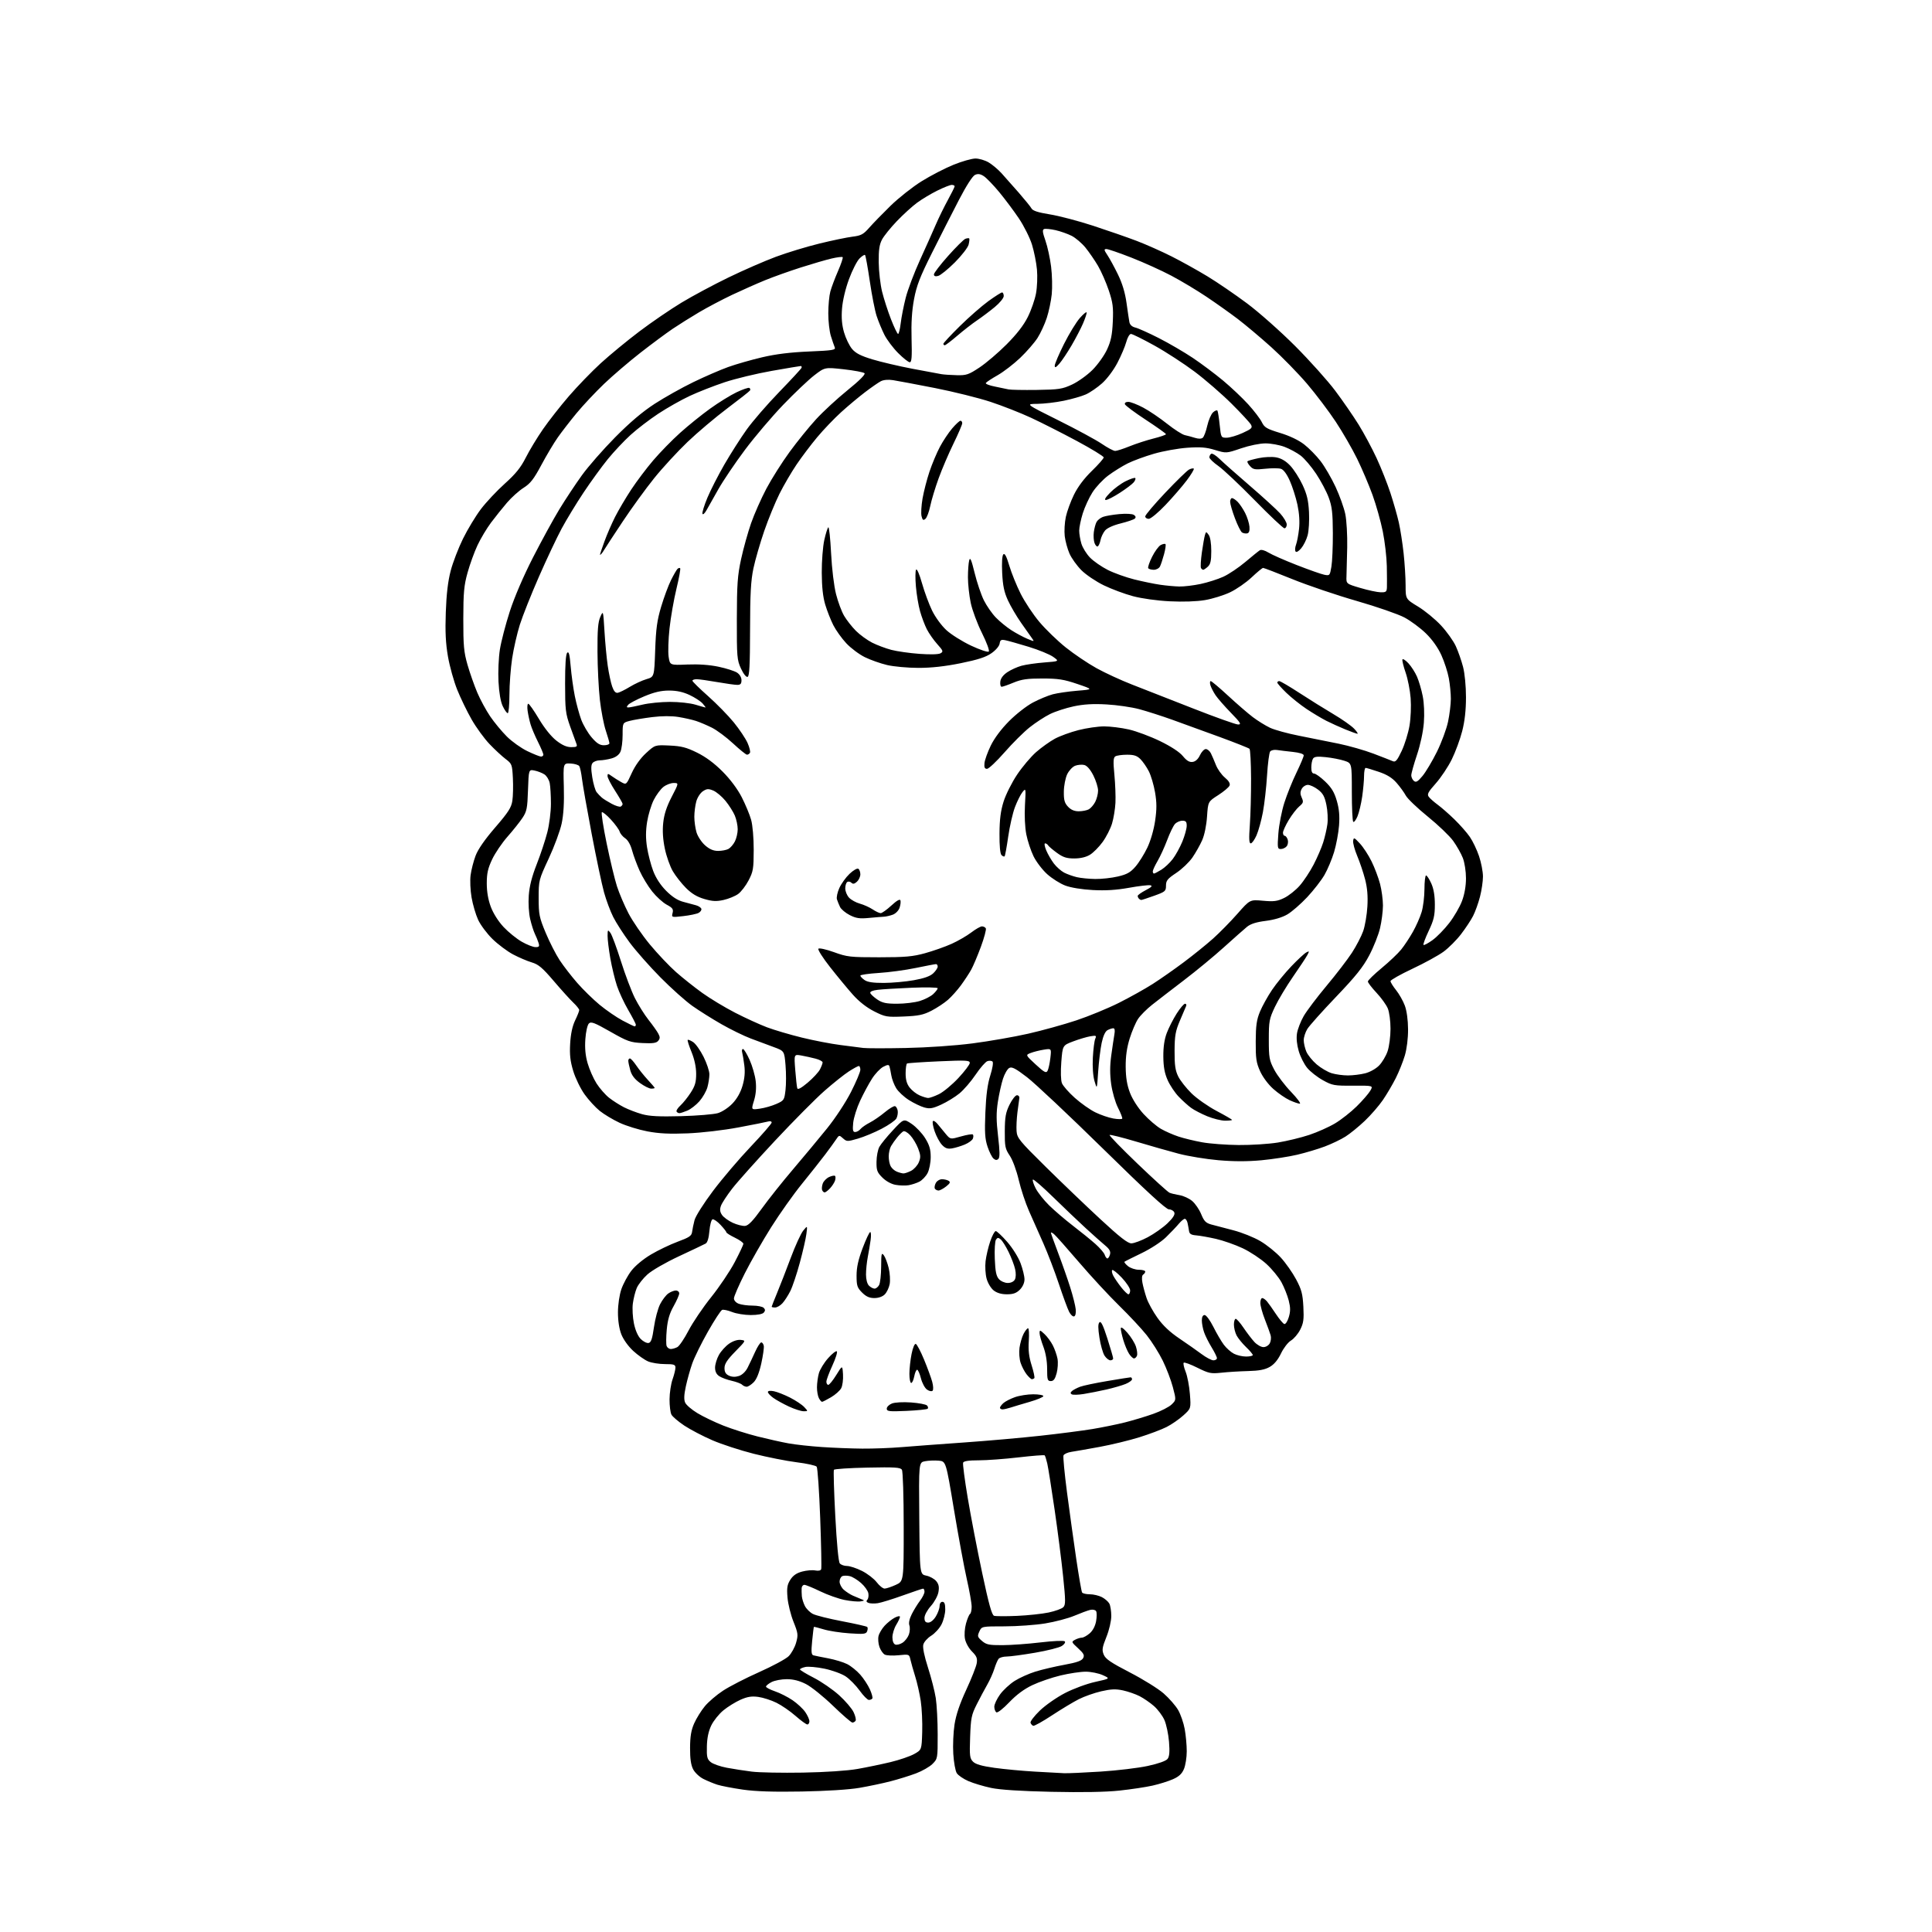 <?xml version="1.0" encoding="UTF-8" standalone="no"?>
<!-- Filename: 24e6d7315c68e71a5733e3d6c189a3727b3463fb1a9fc7034e0cca0f17d551fc.svg -->
<!-- Created with https://svgstud.io -->
<svg
  version="1.1"
  xmlns="http://www.w3.org/2000/svg"
  xmlns:xlink="http://www.w3.org/1999/xlink"
  xmlns:svg="http://www.w3.org/2000/svg"
  xmlns:rdf="http://www.w3.org/1999/02/22-rdf-syntax-ns#"
  xmlns:cc="http://creativecommons.org/ns#"
  xmlns:dc="http://purl.org/dc/elements/1.1/"
  viewBox="0 0 1024 1024"
  width="1024"
  height="1024"
  role="img"
  aria-labelledby="titleID descID"
>
  <title id="titleID">Strawberry Shortcake is a cartoon character coloring page</title>
  <desc id="descID">AI-generated SVG illustration: Strawberry Shortcake is a cartoon character coloring page, created on https://svgstud.io</desc>

  <rect width="100%" height="100%" fill="white" />


  <path stroke="none" fill="black" fill-rule="evenodd" d="M425.00,949.54C409.97,949.81 400.55,949.51 393.70,948.53C388.31,947.75 382.24,946.58 380.20,945.93C378.17,945.27 374.82,943.89 372.77,942.85C370.72,941.82 368.29,939.53 367.38,937.76C366.21,935.51 365.72,932.10 365.75,926.41C365.78,920.34 366.33,917.04 367.91,913.46C369.08,910.82 371.61,906.74 373.53,904.40C375.44,902.06 379.82,898.31 383.26,896.07C386.69,893.82 395.30,889.40 402.40,886.24C409.49,883.08 416.51,879.30 418.00,877.82C419.48,876.35 421.26,873.13 421.95,870.66C423.11,866.54 423.00,865.65 420.57,859.57C419.11,855.94 417.68,850.16 417.39,846.73C416.96,841.60 417.23,839.93 418.89,837.30C420.31,835.05 422.16,833.77 425.14,832.96C427.47,832.34 430.59,832.07 432.09,832.37C433.76,832.70 434.99,832.44 435.25,831.71C435.49,831.04 435.25,818.80 434.72,804.50C434.19,790.20 433.35,777.99 432.85,777.37C432.36,776.75 427.58,775.69 422.23,775.03C416.88,774.36 406.65,772.33 399.50,770.53C392.35,768.72 382.45,765.49 377.50,763.34C372.55,761.20 365.90,757.71 362.72,755.61C359.55,753.50 356.47,750.88 355.89,749.79C355.30,748.70 354.85,745.03 354.87,741.64C354.90,738.25 355.61,733.51 356.46,731.11C357.31,728.71 358.00,725.91 358.00,724.87C358.00,723.27 357.21,723.00 352.47,723.00C349.43,723.00 345.40,722.36 343.53,721.58C341.65,720.79 338.09,718.28 335.61,716.00C332.96,713.55 330.37,709.92 329.30,707.17C328.17,704.23 327.51,699.91 327.53,695.50C327.54,691.46 328.31,686.31 329.33,683.32C330.31,680.47 332.67,676.10 334.58,673.60C336.64,670.90 340.86,667.39 345.00,664.93C348.83,662.65 355.24,659.59 359.23,658.11C365.31,655.87 366.55,655.03 366.82,652.97C366.99,651.61 367.57,648.80 368.11,646.72C368.66,644.59 372.97,637.79 377.96,631.16C382.84,624.68 391.82,614.13 397.92,607.72C404.01,601.31 409.00,595.57 409.00,594.97C409.00,594.36 408.21,594.10 407.25,594.39C406.29,594.68 399.20,596.10 391.50,597.54C383.44,599.05 371.98,600.39 364.50,600.70C354.90,601.09 349.31,600.82 343.11,599.65C338.49,598.77 331.86,596.72 328.38,595.09C324.89,593.46 320.17,590.63 317.90,588.81C315.63,586.99 312.00,583.04 309.85,580.04C307.69,577.03 304.99,571.48 303.84,567.70C302.23,562.41 301.86,559.05 302.20,553.09C302.50,547.95 303.38,543.85 304.82,540.86C306.02,538.39 307.00,535.92 307.00,535.37C307.00,534.82 305.60,533.05 303.89,531.44C302.18,529.82 297.50,524.65 293.48,519.93C287.51,512.93 285.39,511.14 281.84,510.09C279.45,509.38 275.00,507.48 271.95,505.87C268.89,504.25 263.99,500.58 261.05,497.72C258.11,494.85 254.68,490.25 253.41,487.50C252.15,484.75 250.59,479.42 249.94,475.66C249.29,471.91 249.06,466.58 249.43,463.83C249.79,461.08 250.97,456.48 252.05,453.60C253.34,450.16 256.91,445.01 262.46,438.58C269.43,430.50 271.02,428.03 271.56,424.42C271.93,422.01 272.05,416.64 271.84,412.48C271.47,405.19 271.33,404.81 267.98,402.28C266.07,400.84 262.22,397.27 259.44,394.35C256.66,391.44 252.40,385.59 249.98,381.36C247.56,377.12 244.12,370.02 242.33,365.57C240.54,361.12 238.34,353.21 237.43,347.99C236.21,340.95 235.91,334.89 236.28,324.50C236.62,314.84 237.43,308.02 238.88,302.50C240.03,298.10 242.97,290.45 245.41,285.50C247.85,280.55 252.11,273.51 254.87,269.86C257.64,266.20 263.34,260.13 267.53,256.36C273.34,251.14 276.01,247.83 278.70,242.50C280.64,238.65 284.73,231.90 287.78,227.50C290.82,223.10 297.00,215.22 301.50,210.00C306.00,204.78 313.62,196.90 318.43,192.50C323.25,188.10 332.43,180.54 338.84,175.70C345.25,170.85 355.29,163.99 361.15,160.44C367.01,156.90 378.26,150.87 386.15,147.05C394.04,143.22 405.36,138.29 411.30,136.08C417.24,133.87 427.59,130.73 434.30,129.09C441.01,127.45 448.89,125.81 451.80,125.45C456.39,124.89 457.60,124.24 460.75,120.65C462.76,118.37 467.86,113.12 472.08,109.00C476.31,104.88 483.68,99.06 488.46,96.08C493.25,93.10 500.84,89.17 505.33,87.35C509.82,85.52 515.08,84.03 517.00,84.02C518.92,84.01 522.08,84.94 524.00,86.08C525.92,87.22 529.00,89.81 530.84,91.83C532.68,93.85 536.79,98.50 539.99,102.16C543.18,105.82 546.23,109.58 546.75,110.52C547.43,111.73 550.29,112.64 556.47,113.63C561.29,114.41 571.60,117.11 579.37,119.65C587.14,122.19 597.55,125.81 602.50,127.69C607.45,129.58 615.77,133.28 621.00,135.92C626.23,138.55 634.77,143.31 640.00,146.48C645.23,149.65 654.67,156.11 661.00,160.83C667.34,165.57 678.78,175.72 686.51,183.46C694.21,191.18 703.77,201.85 707.75,207.17C711.74,212.49 717.29,220.54 720.10,225.06C722.90,229.58 727.18,237.55 729.60,242.76C732.02,247.98 735.34,256.35 736.98,261.37C738.62,266.39 740.62,273.43 741.42,277.00C742.22,280.57 743.36,287.87 743.94,293.21C744.52,298.55 745.00,306.20 745.00,310.21C745.00,317.50 745.00,317.50 751.60,321.50C755.23,323.70 760.70,328.19 763.76,331.48C766.82,334.77 770.35,339.72 771.61,342.48C772.87,345.24 774.60,350.18 775.45,353.46C776.35,356.94 777.00,363.64 777.00,369.55C777.00,376.42 776.35,382.21 774.99,387.53C773.89,391.85 771.39,398.61 769.45,402.54C767.50,406.48 763.70,412.18 760.99,415.22C756.87,419.84 756.28,420.99 757.29,422.34C757.96,423.23 760.08,425.11 762.00,426.51C763.92,427.92 767.92,431.41 770.87,434.28C773.82,437.15 777.51,441.33 779.05,443.58C780.60,445.83 782.80,450.43 783.93,453.80C785.07,457.18 786.00,462.02 786.00,464.57C786.00,467.12 785.29,471.95 784.42,475.30C783.56,478.64 781.92,483.21 780.78,485.44C779.65,487.67 776.76,492.04 774.37,495.15C771.99,498.26 767.82,502.43 765.12,504.41C762.41,506.40 754.98,510.48 748.60,513.47C742.22,516.47 737.00,519.42 737.00,520.02C737.00,520.62 738.33,522.78 739.96,524.81C741.59,526.84 743.67,530.52 744.59,533.00C745.61,535.75 746.27,540.61 746.30,545.50C746.33,550.34 745.65,555.85 744.59,559.45C743.62,562.72 741.46,568.12 739.78,571.45C738.10,574.78 735.04,579.98 732.98,583.00C730.92,586.02 726.60,591.01 723.37,594.08C720.14,597.15 715.53,600.90 713.12,602.42C710.72,603.94 705.79,606.30 702.18,607.66C698.56,609.02 691.98,610.99 687.55,612.03C683.12,613.08 674.60,614.39 668.61,614.96C661.15,615.65 653.95,615.65 645.80,614.94C639.26,614.37 629.76,612.82 624.70,611.48C619.64,610.15 609.46,607.25 602.07,605.04C594.68,602.84 588.40,601.27 588.11,601.56C587.82,601.85 594.48,608.70 602.91,616.79C611.35,624.88 618.98,631.81 619.87,632.18C620.77,632.56 623.17,633.14 625.22,633.47C627.27,633.81 630.26,635.19 631.88,636.55C633.49,637.91 635.64,641.05 636.65,643.53C638.17,647.24 639.13,648.22 642.00,649.01C643.92,649.53 649.18,650.91 653.67,652.07C658.17,653.23 664.64,655.82 668.05,657.84C671.46,659.85 676.34,663.78 678.89,666.58C681.45,669.37 685.08,674.55 686.96,678.08C689.84,683.49 690.45,685.77 690.81,692.56C691.16,699.33 690.89,701.29 689.13,704.75C687.97,707.02 685.77,709.61 684.23,710.52C682.69,711.43 680.34,714.47 678.97,717.33C677.32,720.77 675.33,723.16 673.00,724.49C670.43,725.96 667.38,726.54 661.50,726.69C657.10,726.80 650.75,727.19 647.39,727.56C641.79,728.16 640.72,727.94 634.65,724.93C631.01,723.11 627.75,721.92 627.39,722.27C627.04,722.63 627.50,724.79 628.42,727.08C629.33,729.37 630.35,734.68 630.67,738.89C631.26,746.53 631.26,746.53 627.17,750.23C624.91,752.27 620.92,755.02 618.29,756.35C615.65,757.69 609.18,760.13 603.89,761.78C598.60,763.43 589.15,765.72 582.89,766.87C576.63,768.02 569.86,769.21 567.85,769.51C565.84,769.81 563.96,770.67 563.67,771.41C563.39,772.16 564.23,781.03 565.55,791.13C566.88,801.24 569.08,817.05 570.44,826.29C571.81,835.52 573.20,843.51 573.52,844.04C573.85,844.57 575.69,845.00 577.61,845.00C579.53,845.00 582.41,845.68 584.02,846.51C585.63,847.34 587.40,848.89 587.97,849.94C588.54,851.00 589.00,853.96 589.00,856.51C589.00,859.18 587.90,863.92 586.41,867.64C584.17,873.23 583.98,874.53 585.01,877.01C585.95,879.30 588.82,881.25 598.85,886.43C605.81,890.02 613.87,895.03 616.76,897.56C619.65,900.09 623.10,904.04 624.43,906.33C625.76,908.63 627.33,913.17 627.92,916.43C628.52,919.70 629.00,925.00 629.00,928.22C629.00,931.43 628.34,935.64 627.53,937.57C626.46,940.14 624.90,941.60 621.69,943.02C619.28,944.09 614.43,945.61 610.90,946.40C607.38,947.20 599.47,948.39 593.31,949.05C586.03,949.83 573.48,950.05 557.31,949.70C541.03,949.34 530.04,948.63 525.34,947.64C521.41,946.81 515.99,945.19 513.32,944.04C510.64,942.89 507.84,940.98 507.10,939.79C506.36,938.61 505.53,934.01 505.26,929.57C504.98,925.13 505.28,918.12 505.92,914.00C506.72,908.88 508.69,903.05 512.12,895.65C514.89,889.69 517.39,883.36 517.68,881.58C518.11,878.94 517.66,877.81 515.18,875.33C513.46,873.61 511.85,870.70 511.45,868.61C511.05,866.47 511.29,863.04 512.02,860.43C512.71,857.97 513.66,855.71 514.14,855.42C514.61,855.12 515.00,853.39 515.00,851.58C515.00,849.76 513.84,843.15 512.41,836.88C510.99,830.62 507.93,814.02 505.60,800.00C501.37,774.50 501.37,774.50 497.48,774.18C495.34,774.00 492.10,774.13 490.28,774.48C486.97,775.10 486.97,775.10 487.24,804.76C487.50,834.42 487.50,834.42 490.98,835.13C492.89,835.52 495.26,836.84 496.25,838.06C497.59,839.72 497.87,841.18 497.38,843.89C497.02,845.87 495.21,849.19 493.36,851.25C491.45,853.39 490.00,856.08 490.00,857.50C490.00,859.34 490.53,860.00 492.01,860.00C493.21,860.00 494.83,858.69 496.01,856.75C497.10,854.96 497.99,852.49 498.00,851.25C498.00,849.92 498.61,849.00 499.50,849.00C500.59,849.00 501.00,850.12 501.00,853.04C501.00,855.26 500.11,858.82 499.03,860.94C497.95,863.06 495.47,865.78 493.53,866.98C491.59,868.18 489.71,870.29 489.37,871.68C488.97,873.26 489.89,877.75 491.85,883.84C493.56,889.15 495.42,896.42 495.98,900.00C496.53,903.58 496.99,912.27 496.99,919.33C497.00,932.00 496.97,932.19 494.24,934.92C492.72,936.44 488.78,938.69 485.49,939.93C482.19,941.17 476.12,943.06 472.00,944.12C467.88,945.19 460.45,946.75 455.50,947.60C450.05,948.54 438.02,949.30 425.00,949.54zM425.50,939.52C437.63,939.30 449.04,938.54 454.50,937.58C459.45,936.71 467.34,935.07 472.04,933.94C476.73,932.81 482.36,930.88 484.54,929.66C488.50,927.44 488.50,927.44 488.79,917.99C488.95,912.79 488.60,905.37 488.01,901.52C487.43,897.66 486.10,891.80 485.06,888.50C484.03,885.20 482.89,881.20 482.54,879.62C481.90,876.76 481.83,876.74 476.28,877.31C473.19,877.63 469.89,877.47 468.94,876.97C467.99,876.46 466.72,874.63 466.12,872.90C465.51,871.18 465.30,868.58 465.64,867.13C465.98,865.68 467.44,863.22 468.88,861.66C470.32,860.10 472.74,858.18 474.25,857.39C475.80,856.58 477.00,856.39 477.00,856.95C477.00,857.50 476.10,859.43 475.00,861.23C473.91,863.03 473.01,865.98 473.00,867.78C473.00,869.79 473.59,871.29 474.51,871.64C475.34,871.96 477.08,871.52 478.39,870.66C479.70,869.81 481.20,867.84 481.74,866.30C482.27,864.76 482.38,862.60 481.99,861.50C481.53,860.23 482.00,858.03 483.27,855.50C484.38,853.30 486.35,850.11 487.64,848.41C488.94,846.70 490.00,844.57 490.00,843.66C490.00,842.75 489.66,842.01 489.25,842.02C488.84,842.03 484.00,843.66 478.50,845.63C473.00,847.61 467.04,849.45 465.25,849.72C463.47,849.99 461.26,849.93 460.34,849.58C459.20,849.14 458.99,848.61 459.68,847.92C460.24,847.36 460.49,845.80 460.24,844.45C459.98,843.10 458.24,840.66 456.37,839.02C454.49,837.37 451.85,835.75 450.48,835.41C449.12,835.06 447.33,835.04 446.50,835.36C445.68,835.68 445.00,837.00 445.00,838.29C445.00,839.59 446.01,841.54 447.25,842.62C448.49,843.70 450.62,845.09 452.00,845.70C453.38,846.32 455.40,847.16 456.50,847.59C458.37,848.30 458.34,848.38 456.07,848.77C454.73,849.00 450.96,848.66 447.69,848.02C444.42,847.37 438.58,845.31 434.71,843.42C430.84,841.54 427.07,840.00 426.33,840.00C425.60,840.00 424.95,840.79 424.89,841.75C424.83,842.71 424.88,844.62 424.99,846.00C425.11,847.38 425.84,849.73 426.62,851.23C427.40,852.74 429.30,854.62 430.85,855.42C432.39,856.22 439.37,857.97 446.36,859.30C453.34,860.63 459.33,861.99 459.65,862.32C459.98,862.65 459.96,863.67 459.60,864.60C459.03,866.08 457.83,866.22 450.23,865.70C445.43,865.38 439.27,864.43 436.55,863.59C433.82,862.76 431.50,862.17 431.38,862.29C431.26,862.40 430.85,865.75 430.46,869.73C429.89,875.47 430.03,877.05 431.12,877.36C431.88,877.57 435.40,878.29 438.95,878.95C442.49,879.62 447.03,881.00 449.04,882.02C451.05,883.04 454.17,885.57 455.98,887.63C457.78,889.68 460.07,893.18 461.06,895.39C462.05,897.60 462.64,899.77 462.37,900.21C462.10,900.64 461.28,901.00 460.53,901.00C459.79,901.00 457.58,898.76 455.62,896.03C453.65,893.30 450.31,889.91 448.20,888.51C446.08,887.11 441.05,885.28 437.02,884.44C432.99,883.60 428.41,883.19 426.85,883.53C425.28,883.88 424.00,884.46 424.00,884.83C424.01,885.20 427.32,887.20 431.36,889.27C435.40,891.35 441.42,895.50 444.73,898.49C448.03,901.48 451.50,905.53 452.42,907.48C453.35,909.43 453.83,911.47 453.49,912.01C453.16,912.55 452.39,913.00 451.79,913.00C451.19,913.00 446.55,908.99 441.48,904.08C436.41,899.18 429.97,894.00 427.16,892.58C423.67,890.81 420.47,890.00 416.98,890.00C414.19,890.00 410.57,890.69 408.95,891.53C407.33,892.36 406.00,893.45 406.00,893.93C406.00,894.42 408.14,895.54 410.75,896.43C413.36,897.31 417.56,899.44 420.07,901.15C422.59,902.87 425.63,905.70 426.82,907.45C428.02,909.19 429.00,911.38 429.00,912.31C429.00,913.24 428.51,914.00 427.91,914.00C427.31,914.00 424.50,911.96 421.66,909.47C418.82,906.97 414.25,903.83 411.50,902.48C408.75,901.13 404.43,899.74 401.90,899.40C398.39,898.92 396.18,899.27 392.48,900.90C389.83,902.08 385.75,904.60 383.42,906.51C381.09,908.42 378.20,912.01 377.00,914.50C375.52,917.57 374.76,921.13 374.66,925.59C374.52,931.27 374.80,932.41 376.71,933.96C377.93,934.95 381.75,936.29 385.21,936.94C388.67,937.59 394.65,938.52 398.50,939.00C402.35,939.48 414.50,939.71 425.50,939.52zM564.00,939.84C565.92,939.92 574.64,939.54 583.36,938.98C592.08,938.42 603.33,937.08 608.36,935.98C614.03,934.75 618.01,933.33 618.84,932.25C619.82,930.97 620.03,928.52 619.60,923.15C619.27,919.12 618.18,913.94 617.17,911.65C616.16,909.37 613.67,906.04 611.64,904.26C609.61,902.47 606.17,900.11 604.01,899.00C601.84,897.90 597.86,896.52 595.17,895.94C591.35,895.12 588.82,895.23 583.63,896.43C579.97,897.28 574.65,899.16 571.79,900.61C568.94,902.05 562.56,905.89 557.62,909.14C552.68,912.39 548.19,914.90 547.63,914.71C547.08,914.53 546.43,913.80 546.20,913.10C545.97,912.40 548.19,909.50 551.14,906.65C554.09,903.80 560.10,899.61 564.50,897.34C568.98,895.02 576.02,892.43 580.50,891.44C588.50,889.67 588.50,889.67 584.50,887.86C582.30,886.87 578.25,886.04 575.50,886.03C572.75,886.02 566.72,886.92 562.10,888.03C557.48,889.14 550.75,891.45 547.14,893.17C542.75,895.26 538.69,898.29 534.89,902.28C531.68,905.65 528.73,907.95 528.11,907.57C527.50,907.19 527.00,905.85 527.00,904.59C527.00,903.33 528.37,900.41 530.04,898.10C531.71,895.79 535.20,892.56 537.79,890.92C540.38,889.27 545.36,887.04 548.85,885.96C552.35,884.88 559.23,883.27 564.14,882.37C570.76,881.16 573.33,880.25 574.08,878.85C574.90,877.31 574.42,876.37 571.40,873.60C567.83,870.33 567.78,870.19 569.79,869.11C570.93,868.50 572.55,868.00 573.38,868.00C574.21,868.00 576.08,866.97 577.54,865.72C579.20,864.30 580.47,861.89 580.95,859.29C581.36,857.01 581.37,854.60 580.96,853.93C580.54,853.26 579.18,852.97 577.86,853.27C576.56,853.57 572.77,854.97 569.43,856.38C566.09,857.78 559.12,859.62 553.93,860.46C548.74,861.30 539.06,861.99 532.41,862.00C520.32,862.00 520.32,862.00 519.08,864.73C517.95,867.21 518.08,867.67 520.47,869.73C522.76,871.70 524.20,872.00 531.31,871.97C535.81,871.95 544.90,871.30 551.49,870.51C558.23,869.71 563.86,869.46 564.35,869.95C564.84,870.44 564.16,871.50 562.81,872.39C561.49,873.26 555.09,874.87 548.60,875.98C542.11,877.09 535.33,878.00 533.52,878.00C531.72,878.00 529.80,878.56 529.25,879.25C528.71,879.94 527.70,882.30 527.02,884.50C526.34,886.70 524.66,890.46 523.29,892.85C521.92,895.24 519.40,899.96 517.69,903.35C514.89,908.90 514.55,910.59 514.19,920.65C513.83,930.65 513.99,931.99 515.73,933.73C517.11,935.11 520.37,936.05 527.09,936.99C532.26,937.71 541.90,938.62 548.50,938.99C555.10,939.37 562.08,939.75 564.00,939.84zM539.00,856.45C544.77,856.20 552.34,855.39 555.81,854.66C559.28,853.92 562.77,852.66 563.56,851.86C564.83,850.60 564.82,848.53 563.47,835.46C562.63,827.23 560.59,811.27 558.94,800.00C557.30,788.73 555.56,777.78 555.07,775.67C554.58,773.56 553.96,771.63 553.70,771.36C553.44,771.10 547.21,771.59 539.86,772.44C532.51,773.30 523.00,774.00 518.72,774.00C513.41,774.00 510.79,774.40 510.47,775.25C510.21,775.94 511.31,784.38 512.93,794.00C514.54,803.62 517.98,821.49 520.58,833.71C524.12,850.37 525.70,856.04 526.90,856.41C527.78,856.68 533.23,856.70 539.00,856.45zM468.87,841.98C469.77,841.97 472.41,841.09 474.75,840.03C479.00,838.10 479.00,838.10 478.98,809.30C478.98,792.90 478.56,779.85 478.02,779.00C477.22,777.74 474.33,777.56 459.79,777.86C450.28,778.05 442.27,778.58 441.99,779.03C441.70,779.48 442.03,790.52 442.72,803.55C443.48,817.99 444.41,827.79 445.11,828.63C445.73,829.38 447.45,830.00 448.93,830.00C450.40,830.00 453.96,831.17 456.83,832.60C459.70,834.04 463.22,836.74 464.65,838.60C466.07,840.47 467.97,841.99 468.87,841.98zM457.00,767.80C462.77,767.85 472.23,767.49 478.00,767.00C483.77,766.52 498.62,765.41 511.00,764.54C523.38,763.67 541.60,762.06 551.50,760.97C561.40,759.89 573.77,758.28 579.00,757.42C584.23,756.55 591.99,754.97 596.25,753.90C600.51,752.83 607.26,750.80 611.25,749.38C615.24,747.97 619.61,745.73 620.96,744.42C623.43,742.03 623.43,742.03 621.65,735.26C620.67,731.54 618.26,725.21 616.29,721.19C614.32,717.17 610.50,711.10 607.79,707.69C605.09,704.29 598.50,697.23 593.15,692.00C587.79,686.77 578.22,676.42 571.87,669.00C565.52,661.58 559.57,654.88 558.66,654.13C557.75,653.37 557.00,653.03 557.00,653.37C557.00,653.71 558.75,658.60 560.89,664.24C563.03,669.88 565.91,678.10 567.29,682.50C568.68,686.90 569.96,692.03 570.15,693.90C570.36,695.92 570.02,697.47 569.31,697.71C568.65,697.94 567.47,696.86 566.67,695.31C565.87,693.77 563.42,687.10 561.22,680.50C559.02,673.90 555.32,664.23 553.00,659.00C550.68,653.77 547.26,646.07 545.40,641.87C543.54,637.68 541.09,630.26 539.94,625.37C538.75,620.29 536.72,614.79 535.18,612.50C532.75,608.88 532.51,607.65 532.56,599.50C532.61,592.04 533.04,589.64 535.07,585.50C536.42,582.75 538.20,580.50 539.01,580.50C539.83,580.50 540.40,581.17 540.27,582.00C540.14,582.83 539.69,586.20 539.27,589.50C538.85,592.80 538.64,597.30 538.80,599.50C539.08,603.20 540.26,604.63 554.31,618.50C562.67,626.75 575.71,639.24 583.29,646.25C593.53,655.73 597.72,659.00 599.64,659.00C601.06,659.00 604.97,657.54 608.34,655.75C611.71,653.96 616.40,650.65 618.76,648.40C621.69,645.59 622.85,643.77 622.42,642.65C622.07,641.74 620.80,641.00 619.58,641.00C618.04,641.00 607.61,631.41 584.66,608.88C566.67,591.22 548.51,574.14 544.32,570.93C538.30,566.31 536.34,565.29 534.94,566.03C533.96,566.55 532.47,569.12 531.61,571.74C530.75,574.36 529.53,579.88 528.89,584.00C528.00,589.82 528.02,593.92 529.01,602.31C529.93,610.15 529.98,613.42 529.18,614.22C528.39,615.01 527.68,614.98 526.60,614.08C525.78,613.40 524.35,610.56 523.42,607.76C522.04,603.61 521.83,600.25 522.27,589.58C522.65,580.37 523.42,574.58 524.87,570.02C526.04,566.36 526.56,563.16 526.07,562.67C525.59,562.19 524.37,562.08 523.35,562.43C522.33,562.77 519.52,565.99 517.10,569.58C514.69,573.17 510.83,577.64 508.53,579.53C506.24,581.41 501.90,584.07 498.89,585.45C494.33,587.54 492.84,587.79 489.93,586.99C488.00,586.46 484.31,584.68 481.71,583.03C479.12,581.39 476.10,578.57 475.00,576.77C473.90,574.97 472.74,571.92 472.42,570.00C472.11,568.08 471.66,565.92 471.44,565.22C471.12,564.20 470.44,564.24 468.15,565.42C466.56,566.24 463.88,569.07 462.19,571.71C460.50,574.34 457.67,579.60 455.90,583.39C454.13,587.18 452.47,592.47 452.21,595.14C451.84,599.01 452.05,600.00 453.25,600.00C454.08,600.00 455.34,599.29 456.06,598.43C456.78,597.56 459.00,596.02 461.00,595.00C463.00,593.98 466.58,591.52 468.96,589.53C471.33,587.55 473.78,586.09 474.39,586.29C475.00,586.49 475.64,587.61 475.81,588.78C475.98,589.94 475.67,591.75 475.11,592.80C474.55,593.85 471.03,596.31 467.29,598.26C463.56,600.22 457.88,602.58 454.68,603.50C449.12,605.11 448.77,605.10 446.81,603.34C444.81,601.54 444.72,601.56 443.13,603.96C442.23,605.32 439.62,608.92 437.32,611.96C435.02,615.01 429.48,622.00 425.02,627.50C420.55,633.00 413.21,643.35 408.71,650.50C404.21,657.65 397.93,668.63 394.76,674.90C391.59,681.18 389.00,687.15 389.00,688.18C389.00,689.27 390.07,690.46 391.57,691.02C392.98,691.56 396.26,692.00 398.87,692.00C401.47,692.00 404.13,692.53 404.78,693.18C405.64,694.04 405.66,694.71 404.85,695.68C404.17,696.50 401.54,697.00 397.90,697.00C394.68,697.00 390.23,696.28 388.02,695.39C385.81,694.51 383.43,694.00 382.74,694.27C382.04,694.54 378.66,699.72 375.22,705.78C371.78,711.84 368.04,719.43 366.91,722.65C365.78,725.87 364.25,731.36 363.50,734.85C362.53,739.35 362.43,741.85 363.16,743.44C363.72,744.68 366.63,747.17 369.64,748.99C372.64,750.82 378.82,753.78 383.38,755.59C387.93,757.40 396.12,760.00 401.58,761.37C407.04,762.74 414.43,764.39 418.00,765.03C421.57,765.67 429.45,766.54 435.50,766.95C441.55,767.37 451.23,767.75 457.00,767.80zM425.92,747.99C424.59,747.98 421.10,746.86 418.16,745.50C415.22,744.13 411.51,742.08 409.91,740.94C408.31,739.80 407.00,738.39 407.00,737.81C407.00,737.15 408.21,736.99 410.17,737.38C411.91,737.73 415.75,739.24 418.71,740.74C421.66,742.24 425.04,744.48 426.22,745.73C428.35,748.00 428.35,748.00 425.92,747.99zM480.50,747.80C471.21,748.21 470.00,748.07 470.00,746.61C470.00,745.70 471.24,744.47 472.75,743.88C474.33,743.26 478.63,743.03 482.88,743.33C486.94,743.63 490.74,744.34 491.32,744.92C491.89,745.49 492.06,746.27 491.69,746.65C491.31,747.02 486.28,747.54 480.50,747.80zM531.35,747.00C530.61,747.00 530.00,746.62 530.00,746.15C530.00,745.69 530.81,744.58 531.80,743.68C532.79,742.79 535.55,741.37 537.93,740.53C540.30,739.69 544.67,739.00 547.63,739.00C550.58,739.00 553.00,739.43 553.00,739.96C553.00,740.48 549.74,741.86 545.75,743.01C541.76,744.16 537.20,745.53 535.60,746.05C534.01,746.57 532.09,747.00 531.35,747.00zM435.70,743.00C435.35,743.00 434.60,742.13 434.04,741.07C433.47,740.00 433.00,737.41 433.01,735.32C433.01,733.22 433.47,729.86 434.02,727.86C434.58,725.86 436.78,722.26 438.92,719.86C441.05,717.46 443.14,715.83 443.55,716.24C443.97,716.64 442.89,720.05 441.15,723.82C439.42,727.58 438.00,731.41 438.00,732.33C438.00,733.25 438.45,734.00 439.01,734.00C439.56,734.00 441.48,731.64 443.26,728.75C446.50,723.50 446.50,723.50 446.81,728.45C446.98,731.17 446.55,734.47 445.85,735.78C445.15,737.09 442.72,739.25 440.45,740.58C438.18,741.91 436.04,743.00 435.70,743.00zM574.30,738.86C571.45,739.32 568.61,739.38 568.01,739.00C567.24,738.53 567.30,737.99 568.24,737.22C568.97,736.61 570.86,735.62 572.45,735.02C574.04,734.41 580.55,733.04 586.92,731.97C593.29,730.89 598.84,730.01 599.25,730.01C599.66,730.00 600.00,730.47 600.00,731.05C600.00,731.63 598.48,732.74 596.63,733.51C594.78,734.28 590.17,735.62 586.38,736.48C582.60,737.34 577.16,738.41 574.30,738.86zM494.28,737.12C493.80,737.60 492.50,737.34 491.34,736.52C490.19,735.72 488.74,733.02 488.11,730.53C487.48,728.04 486.58,726.00 486.10,726.00C485.62,726.00 484.93,727.58 484.57,729.50C484.20,731.42 483.48,733.00 482.95,733.00C482.43,733.00 482.00,730.83 482.00,728.17C482.00,725.51 482.52,720.77 483.15,717.63C483.80,714.35 484.76,712.09 485.39,712.30C485.99,712.50 487.96,716.22 489.76,720.58C491.56,724.94 493.51,730.24 494.09,732.38C494.68,734.55 494.77,736.63 494.28,737.12zM395.75,735.00C395.01,735.00 393.91,734.51 393.32,733.92C392.73,733.33 390.27,732.40 387.87,731.86C385.47,731.33 382.49,730.23 381.25,729.42C379.72,728.42 379.00,726.97 379.00,724.86C379.00,723.16 379.92,720.13 381.05,718.12C382.18,716.11 384.62,713.43 386.47,712.16C388.54,710.75 390.92,709.98 392.63,710.18C395.42,710.50 395.42,710.50 389.71,716.34C385.39,720.76 384.00,722.89 384.00,725.11C384.00,727.24 384.66,728.34 386.40,729.14C387.99,729.86 389.77,729.91 391.65,729.30C393.36,728.74 395.19,727.00 396.24,724.93C397.20,723.04 399.00,719.25 400.24,716.50C401.48,713.75 402.94,711.50 403.49,711.50C404.03,711.50 404.63,712.32 404.82,713.32C405.01,714.31 404.41,718.54 403.49,722.71C402.37,727.73 401.00,731.09 399.44,732.65C398.15,733.94 396.49,735.00 395.75,735.00zM556.96,732.00C555.21,732.00 555.00,731.29 555.00,725.51C555.00,721.44 554.25,717.06 553.00,713.76C551.90,710.87 551.00,707.63 551.00,706.58C551.00,704.81 551.21,704.84 553.60,707.08C555.03,708.41 557.01,711.10 558.01,713.05C559.01,715.00 560.13,718.19 560.50,720.14C560.86,722.09 560.66,725.55 560.04,727.84C559.21,730.93 558.42,732.00 556.96,732.00zM546.91,731.00C546.49,731.00 545.24,729.85 544.13,728.44C543.02,727.03 541.58,724.27 540.94,722.31C540.29,720.33 540.03,716.80 540.36,714.36C540.70,711.94 541.66,708.62 542.51,706.98C543.36,705.34 544.43,704.00 544.89,704.00C545.35,704.00 545.53,707.04 545.28,710.75C544.95,715.70 545.36,719.16 546.80,723.70C547.88,727.11 548.51,730.15 548.21,730.45C547.91,730.75 547.32,731.00 546.91,731.00zM588.52,721.00C587.71,721.00 586.32,719.89 585.44,718.54C584.55,717.19 583.33,712.91 582.73,709.02C581.94,703.90 581.94,701.66 582.74,700.86C583.53,700.07 584.68,702.41 586.92,709.40C588.61,714.69 590.00,719.47 590.00,720.01C590.00,720.56 589.34,721.00 588.52,721.00zM643.14,721.00C644.16,721.00 645.00,720.49 645.00,719.86C645.00,719.23 643.73,716.65 642.18,714.11C640.62,711.57 638.82,707.97 638.18,706.10C637.53,704.23 637.00,701.42 637.00,699.85C637.00,698.00 637.52,697.00 638.49,697.00C639.31,697.00 641.37,699.79 643.10,703.25C644.81,706.69 647.32,710.96 648.66,712.75C650.00,714.54 652.41,716.68 654.00,717.50C655.60,718.33 658.50,719.00 660.45,719.00C662.40,719.00 664.00,718.64 664.00,718.20C664.00,717.75 662.39,715.84 660.41,713.95C658.44,712.05 656.19,709.28 655.41,707.80C654.64,706.31 654.00,703.73 654.00,702.05C654.00,700.37 654.43,699.00 654.95,699.00C655.48,699.00 657.34,701.14 659.10,703.75C660.86,706.36 663.44,709.74 664.83,711.25C666.23,712.76 668.40,714.00 669.65,714.00C670.92,714.00 672.41,713.10 673.02,711.96C673.62,710.84 673.82,708.93 673.46,707.71C673.11,706.50 671.73,702.72 670.41,699.33C669.08,695.94 668.00,692.00 668.00,690.58C668.00,689.16 668.45,688.00 669.01,688.00C669.57,688.00 670.69,688.79 671.51,689.75C672.33,690.71 674.46,693.72 676.25,696.43C678.04,699.14 680.04,701.54 680.69,701.75C681.36,701.96 682.40,700.39 683.08,698.14C684.01,695.03 684.00,693.07 683.06,689.32C682.39,686.67 680.66,682.32 679.22,679.66C677.77,677.00 674.17,672.61 671.21,669.91C668.25,667.21 662.61,663.47 658.67,661.61C654.73,659.75 648.35,657.51 644.50,656.63C640.65,655.76 635.93,654.92 634.01,654.77C631.40,654.57 630.44,654.00 630.22,652.50C630.06,651.40 629.71,649.49 629.44,648.25C629.18,647.01 628.52,646.00 627.97,646.00C627.43,646.00 625.98,647.21 624.74,648.69C623.51,650.17 620.48,653.35 618.00,655.76C615.43,658.27 609.86,661.89 605.00,664.23C600.33,666.48 596.27,668.51 596.00,668.75C595.73,668.98 596.56,670.03 597.86,671.09C599.16,672.14 601.75,673.00 603.61,673.00C605.47,673.00 607.00,673.42 607.00,673.94C607.00,674.46 606.51,675.19 605.91,675.56C605.23,675.97 605.08,677.60 605.50,679.83C605.87,681.82 606.86,685.48 607.70,687.97C608.53,690.46 611.14,695.20 613.49,698.50C616.39,702.58 620.12,706.09 625.13,709.46C629.18,712.19 634.48,715.91 636.89,717.71C639.31,719.52 642.12,721.00 643.14,721.00zM601.05,720.00C600.50,720.00 599.32,718.90 598.44,717.55C597.56,716.20 596.20,712.98 595.42,710.39C594.64,707.80 594.02,704.97 594.04,704.09C594.07,703.06 595.28,703.86 597.51,706.37C599.39,708.51 601.43,711.79 602.05,713.67C602.67,715.54 602.93,717.74 602.62,718.54C602.31,719.34 601.61,720.00 601.05,720.00zM355.53,715.00C356.41,715.00 357.98,714.54 359.02,713.99C360.06,713.43 362.74,709.47 364.97,705.18C367.20,700.90 372.57,692.96 376.91,687.55C381.25,682.14 386.87,673.79 389.40,668.99C391.93,664.19 394.00,659.79 394.00,659.22C394.00,658.65 391.98,657.20 389.50,656.00C387.02,654.80 385.00,653.52 385.00,653.16C384.99,652.80 383.60,651.01 381.90,649.20C380.20,647.38 378.29,646.07 377.65,646.28C377.02,646.49 376.27,649.27 376.00,652.48C375.68,656.20 374.96,658.59 374.00,659.12C373.18,659.58 366.84,662.59 359.92,665.82C352.72,669.18 345.54,673.33 343.12,675.51C340.79,677.62 338.25,680.86 337.47,682.73C336.69,684.59 335.77,688.26 335.42,690.89C335.07,693.51 335.33,698.28 336.00,701.48C336.75,705.11 338.11,708.20 339.62,709.72C340.96,711.05 342.82,711.99 343.76,711.81C345.08,711.55 345.72,709.66 346.61,703.44C347.24,699.03 348.70,693.55 349.86,691.27C351.02,688.99 352.98,686.43 354.21,685.57C355.44,684.70 357.24,684.00 358.22,684.00C359.20,684.00 360.00,684.68 360.00,685.52C360.00,686.35 358.66,689.40 357.03,692.30C354.86,696.14 353.88,699.49 353.39,704.71C353.03,708.63 353.00,712.56 353.33,713.42C353.66,714.29 354.66,715.00 355.53,715.00zM410.83,693.00C409.82,693.00 409.00,692.82 409.00,692.60C409.00,692.39 410.28,689.12 411.85,685.35C413.42,681.58 416.68,673.20 419.10,666.72C421.52,660.23 424.51,653.71 425.75,652.22C427.99,649.50 427.99,649.50 427.41,654.00C427.10,656.48 425.52,663.36 423.91,669.30C422.31,675.24 420.04,681.99 418.88,684.30C417.72,686.61 415.85,689.51 414.71,690.75C413.58,691.99 411.83,693.00 410.83,693.00zM463.42,688.00C460.80,688.00 459.06,687.22 456.92,685.08C454.34,682.49 454.00,681.46 454.00,676.10C454.00,671.71 454.89,667.70 457.22,661.52C458.99,656.83 460.80,653.00 461.23,653.00C461.67,653.00 461.76,654.91 461.44,657.25C461.12,659.59 460.44,663.66 459.93,666.30C459.42,668.94 459.00,673.07 459.00,675.48C459.00,678.13 459.62,680.48 460.57,681.43C461.44,682.29 462.77,683.00 463.54,683.00C464.30,683.00 465.40,682.13 465.96,681.07C466.53,680.00 467.01,675.61 467.03,671.32C467.06,664.43 467.23,663.72 468.45,665.33C469.21,666.34 470.37,669.39 471.03,672.11C471.68,674.83 471.91,678.64 471.55,680.58C471.19,682.52 470.01,684.99 468.94,686.06C467.74,687.26 465.63,688.00 463.42,688.00zM533.68,686.00C530.75,686.00 528.40,685.31 526.66,683.95C525.19,682.79 523.55,680.05 522.92,677.70C522.29,675.39 522.05,671.24 522.37,668.48C522.70,665.73 523.80,661.00 524.83,657.98C525.85,654.97 527.17,652.50 527.76,652.50C528.35,652.50 531.08,655.07 533.83,658.21C536.66,661.44 539.73,666.34 540.91,669.50C542.06,672.56 543.00,676.43 543.00,678.08C543.00,679.94 542.06,682.03 540.55,683.55C538.68,685.41 537.03,686.00 533.68,686.00zM598.08,686.00C598.59,686.00 599.00,685.07 599.00,683.94C599.00,682.81 597.01,679.78 594.57,677.20C592.14,674.62 589.85,672.81 589.49,673.17C589.13,673.53 589.39,674.88 590.06,676.16C590.74,677.45 592.61,680.19 594.23,682.25C595.85,684.31 597.58,686.00 598.08,686.00zM534.12,680.00C535.81,680.00 537.32,679.28 537.90,678.18C538.48,677.10 538.54,674.87 538.03,672.64C537.57,670.59 536.01,666.50 534.57,663.56C533.13,660.61 531.26,657.63 530.40,656.92C529.12,655.86 528.67,655.88 527.88,657.06C527.34,657.85 527.06,662.42 527.26,667.21C527.53,673.93 528.03,676.38 529.46,677.96C530.49,679.09 532.56,680.00 534.12,680.00zM586.95,667.00C587.40,667.00 588.02,666.04 588.33,664.86C588.74,663.28 588.06,662.03 585.74,660.11C584.01,658.67 579.42,654.59 575.55,651.04C571.67,647.48 563.90,640.08 558.28,634.59C552.66,629.09 547.79,624.87 547.46,625.20C547.13,625.54 547.78,627.62 548.91,629.83C550.04,632.05 553.26,636.11 556.06,638.87C558.86,641.62 564.55,646.49 568.71,649.69C572.88,652.88 578.23,657.23 580.60,659.34C582.98,661.46 585.20,664.04 585.53,665.09C585.86,666.14 586.50,667.00 586.95,667.00zM394.92,649.75C396.68,649.57 399.06,647.10 403.75,640.59C407.28,635.69 414.74,626.30 420.34,619.74C425.93,613.17 434.01,603.46 438.30,598.15C442.75,592.64 448.22,584.32 451.05,578.77C453.77,573.42 456.00,568.13 456.00,567.02C456.00,565.91 455.64,565.00 455.20,565.00C454.75,565.00 452.39,566.28 449.95,567.85C447.50,569.42 441.68,574.06 437.00,578.17C432.32,582.28 420.54,594.16 410.80,604.57C401.07,614.98 390.84,626.42 388.07,630.00C385.30,633.58 382.61,637.69 382.10,639.15C381.41,641.11 381.58,642.38 382.72,644.01C383.57,645.22 386.12,647.07 388.38,648.11C390.65,649.15 393.59,649.89 394.92,649.75zM437.07,632.00C436.60,632.00 436.00,631.44 435.74,630.75C435.48,630.06 435.64,628.48 436.10,627.24C436.56,626.00 438.08,624.46 439.48,623.83C440.87,623.19 442.27,622.94 442.60,623.26C442.92,623.59 442.91,624.70 442.58,625.75C442.25,626.79 441.06,628.63 439.95,629.82C438.83,631.02 437.54,632.00 437.07,632.00zM497.42,631.00C496.71,631.00 495.85,630.56 495.51,630.02C495.18,629.48 495.39,628.13 495.99,627.02C496.58,625.91 498.07,625.01 499.29,625.02C500.50,625.02 502.10,625.41 502.83,625.88C503.86,626.53 503.54,627.22 501.45,628.86C499.95,630.04 498.14,631.00 497.42,631.00zM481.50,628.20C479.85,628.47 476.77,628.37 474.66,627.99C472.35,627.57 469.57,626.03 467.66,624.12C464.89,621.35 464.51,620.31 464.57,615.73C464.60,612.85 465.28,609.32 466.07,607.87C466.85,606.43 470.09,602.46 473.26,599.06C479.01,592.87 479.01,592.87 483.22,595.70C485.54,597.26 488.75,600.66 490.36,603.26C492.63,606.93 493.29,609.19 493.29,613.27C493.29,616.23 492.56,619.96 491.63,621.76C490.71,623.52 488.74,625.58 487.23,626.34C485.73,627.10 483.15,627.93 481.50,628.20zM478.80,621.94C479.51,621.97 481.36,621.35 482.91,620.55C484.45,619.75 486.29,617.71 486.99,616.03C488.05,613.45 488.00,612.29 486.64,608.73C485.75,606.40 483.87,603.25 482.45,601.73C480.95,600.11 479.38,599.26 478.69,599.68C478.04,600.08 476.60,601.51 475.50,602.87C474.40,604.22 472.95,606.27 472.29,607.42C471.62,608.56 471.05,610.99 471.04,612.82C471.02,614.64 471.48,617.03 472.07,618.12C472.65,619.22 474.11,620.51 475.32,620.99C476.52,621.48 478.08,621.90 478.80,621.94zM504.56,608.68C502.22,609.06 500.97,608.61 499.25,606.78C498.02,605.46 496.28,602.24 495.39,599.64C494.50,597.03 494.09,594.58 494.47,594.20C494.86,593.81 496.06,594.62 497.14,596.00C498.23,597.38 500.16,599.72 501.43,601.21C503.75,603.92 503.75,603.92 509.40,602.32C512.50,601.43 515.31,600.98 515.64,601.31C515.98,601.64 515.97,602.63 515.64,603.50C515.30,604.38 513.36,605.79 511.32,606.64C509.28,607.49 506.24,608.41 504.56,608.68zM656.50,606.89C663.10,606.95 672.45,606.35 677.29,605.57C682.12,604.78 689.60,602.96 693.91,601.53C698.23,600.09 704.40,597.34 707.63,595.40C710.86,593.47 715.99,589.43 719.04,586.43C722.09,583.43 725.33,579.71 726.24,578.17C727.90,575.37 727.90,575.37 717.20,575.43C707.15,575.50 706.18,575.32 701.14,572.53C698.20,570.90 694.47,567.98 692.86,566.03C691.25,564.09 689.22,560.08 688.36,557.12C687.36,553.70 687.02,550.26 687.44,547.67C687.80,545.42 689.40,541.32 690.99,538.54C692.59,535.77 698.04,528.55 703.10,522.50C708.17,516.45 714.21,508.57 716.54,505.00C718.86,501.43 721.55,496.25 722.52,493.50C723.48,490.75 724.48,484.90 724.74,480.50C725.07,474.89 724.70,470.56 723.51,466.00C722.58,462.43 720.71,456.87 719.35,453.65C718.00,450.43 717.03,446.84 717.19,445.68C717.48,443.72 717.75,443.83 720.73,447.03C722.51,448.93 725.31,453.21 726.94,456.53C728.58,459.85 730.61,465.24 731.46,468.49C732.31,471.75 732.99,476.91 732.99,479.96C732.98,483.01 732.29,488.40 731.45,491.94C730.62,495.49 728.04,501.99 725.72,506.38C722.42,512.63 718.59,517.41 708.14,528.34C700.80,536.02 693.93,543.70 692.90,545.40C691.86,547.11 691.01,549.75 691.00,551.28C691.00,552.81 691.62,555.54 692.37,557.34C693.12,559.15 695.59,562.21 697.86,564.15C700.13,566.09 703.73,568.20 705.86,568.84C707.99,569.48 711.84,570.00 714.42,570.00C717.00,570.00 721.11,569.50 723.55,568.88C726.10,568.24 729.25,566.47 730.95,564.74C732.58,563.07 734.61,559.67 735.45,557.18C736.30,554.68 737.00,549.33 737.00,545.29C737.00,541.15 736.37,536.43 735.56,534.49C734.77,532.59 732.07,528.85 729.56,526.17C727.05,523.49 725.00,520.81 725.00,520.22C725.00,519.62 728.30,516.41 732.32,513.08C736.35,509.75 741.01,505.32 742.68,503.24C744.35,501.17 747.13,496.97 748.85,493.91C750.58,490.86 752.66,486.14 753.48,483.43C754.31,480.72 754.98,475.24 754.99,471.25C755.00,467.26 755.38,464.00 755.85,464.00C756.31,464.00 757.55,465.90 758.60,468.22C759.89,471.08 760.50,474.70 760.50,479.47C760.50,485.33 759.96,487.64 757.23,493.40C755.44,497.19 754.20,500.53 754.49,500.82C754.78,501.11 756.92,499.97 759.26,498.28C761.59,496.60 765.59,492.51 768.15,489.18C770.71,485.86 773.75,480.62 774.90,477.53C776.24,473.97 777.00,469.58 777.00,465.48C777.00,461.86 776.27,457.17 775.34,454.77C774.43,452.42 772.12,448.34 770.22,445.70C768.31,443.06 762.25,437.25 756.74,432.79C751.23,428.33 746.00,423.32 745.11,421.67C744.22,420.02 742.02,416.98 740.20,414.91C737.87,412.25 735.10,410.54 730.76,409.08C727.38,407.93 724.25,407.00 723.81,407.00C723.36,407.00 722.99,408.91 722.98,411.25C722.97,413.59 722.52,418.55 721.98,422.28C721.44,426.01 720.32,430.70 719.49,432.69C718.65,434.68 717.64,435.97 717.24,435.57C716.83,435.16 716.50,428.01 716.50,419.68C716.50,404.52 716.50,404.52 712.57,403.23C710.40,402.51 705.97,401.65 702.72,401.31C698.22,400.84 696.59,401.03 695.92,402.10C695.43,402.87 695.02,404.96 695.02,406.75C695.00,408.96 695.47,410.00 696.48,410.00C697.30,410.00 699.96,411.91 702.39,414.25C705.75,417.48 707.23,419.93 708.53,424.45C709.78,428.74 710.11,432.40 709.72,437.54C709.42,441.47 708.24,447.79 707.10,451.59C705.95,455.39 703.66,460.85 702.01,463.71C700.36,466.58 696.23,471.89 692.84,475.52C689.44,479.14 684.72,483.25 682.34,484.65C679.58,486.26 675.40,487.51 670.85,488.09C665.86,488.71 662.85,489.67 660.93,491.24C659.42,492.48 653.92,497.35 648.71,502.05C643.51,506.76 633.97,514.63 627.51,519.55C621.06,524.47 613.46,530.33 610.64,532.56C607.81,534.79 604.47,538.14 603.22,540.00C601.97,541.86 599.96,546.56 598.75,550.44C597.23,555.37 596.59,559.91 596.64,565.50C596.70,571.21 597.35,575.15 598.93,579.25C600.24,582.65 603.16,587.21 606.10,590.42C608.83,593.40 612.96,596.94 615.28,598.29C617.60,599.63 621.83,601.49 624.67,602.42C627.51,603.35 633.13,604.71 637.17,605.44C641.20,606.18 649.90,606.83 656.50,606.89zM594.81,592.88C594.98,592.48 593.96,589.88 592.55,587.10C591.12,584.28 589.53,578.75 588.95,574.60C588.23,569.39 588.24,564.82 589.00,559.33C589.59,555.03 590.34,550.04 590.65,548.25C591.03,546.10 590.83,545.00 590.05,545.00C589.40,545.00 588.03,545.45 587.01,546.00C585.81,546.64 584.70,549.05 583.91,552.75C583.24,555.91 582.40,562.77 582.05,568.00C581.42,577.50 581.42,577.50 580.12,573.04C579.32,570.31 578.98,565.47 579.23,560.54C579.47,556.12 580.04,551.64 580.50,550.59C581.25,548.87 581.00,548.74 577.92,549.25C576.04,549.56 571.96,550.77 568.85,551.94C563.21,554.07 563.21,554.07 562.52,562.78C562.12,567.94 562.25,572.56 562.84,574.10C563.39,575.52 566.46,579.03 569.67,581.89C572.87,584.75 577.77,588.21 580.55,589.56C583.32,590.92 587.60,592.39 590.05,592.82C592.50,593.25 594.64,593.27 594.81,592.88zM649.25,593.98C647.19,593.96 642.98,592.91 639.89,591.65C636.81,590.38 632.98,588.40 631.39,587.25C629.80,586.11 626.83,583.44 624.80,581.33C622.76,579.23 620.10,575.25 618.88,572.50C617.26,568.86 616.64,565.46 616.59,560.00C616.55,554.93 617.14,550.88 618.42,547.50C619.46,544.75 621.81,540.14 623.64,537.25C625.48,534.36 627.48,532.00 628.09,532.00C628.71,532.00 628.97,532.56 628.66,533.25C628.36,533.94 626.87,537.42 625.36,541.00C623.02,546.51 622.59,548.94 622.55,557.00C622.51,564.48 622.92,567.35 624.46,570.50C625.54,572.70 628.72,576.75 631.53,579.50C634.34,582.25 640.32,586.44 644.82,588.82C649.32,591.20 653.00,593.33 653.00,593.57C653.00,593.81 651.31,593.99 649.25,593.98zM361.00,591.59C369.52,591.36 378.30,590.63 380.50,589.98C382.77,589.30 386.11,587.09 388.23,584.87C390.64,582.35 392.52,579.01 393.56,575.43C394.67,571.64 394.97,568.26 394.51,564.70C394.15,561.84 393.63,558.71 393.36,557.75C393.09,556.79 393.28,556.00 393.80,556.00C394.31,556.00 395.90,558.61 397.33,561.80C398.76,565.00 400.21,570.06 400.54,573.05C400.94,576.66 400.63,580.15 399.63,583.38C398.12,588.26 398.12,588.26 402.65,587.63C405.14,587.29 409.10,586.17 411.44,585.13C415.55,583.31 415.72,583.05 416.34,577.73C416.70,574.70 416.70,568.80 416.35,564.62C415.71,557.04 415.71,557.04 410.10,554.97C407.02,553.84 401.54,551.80 397.92,550.43C394.30,549.07 387.32,545.66 382.42,542.86C377.51,540.06 370.57,535.70 367.00,533.18C363.43,530.66 355.80,523.85 350.06,518.05C344.32,512.25 336.97,503.92 333.72,499.54C330.47,495.16 326.56,489.09 325.03,486.04C323.49,482.99 321.30,477.12 320.16,473.00C319.01,468.88 316.07,454.93 313.61,442.00C311.16,429.07 308.85,415.98 308.48,412.90C308.11,409.83 307.47,406.76 307.05,406.09C306.64,405.42 304.54,404.78 302.40,404.68C298.50,404.50 298.50,404.50 298.84,417.00C299.07,425.47 298.70,431.75 297.69,436.50C296.87,440.35 293.79,448.68 290.85,455.00C285.56,466.36 285.50,466.61 285.50,476.00C285.51,484.71 285.82,486.24 289.25,494.46C291.31,499.39 294.64,505.91 296.66,508.96C298.67,512.01 302.83,517.39 305.91,520.92C308.98,524.45 314.35,529.69 317.82,532.57C321.30,535.44 326.76,539.19 329.96,540.90C333.16,542.60 336.05,544.00 336.39,544.00C336.73,544.00 337.00,543.60 337.00,543.11C337.00,542.62 335.20,539.15 333.01,535.39C330.81,531.63 328.11,525.83 327.00,522.50C325.89,519.17 324.31,512.63 323.49,507.97C322.67,503.31 322.02,497.93 322.03,496.00C322.06,492.72 322.16,492.62 323.52,494.42C324.32,495.48 326.82,502.22 329.09,509.40C331.35,516.58 334.69,525.41 336.51,529.03C338.33,532.64 341.59,537.83 343.75,540.57C345.92,543.30 348.24,546.57 348.91,547.83C349.89,549.66 349.88,550.44 348.86,551.66C347.88,552.85 345.98,553.12 340.53,552.84C334.09,552.52 332.59,551.99 323.48,546.80C315.07,542.01 313.28,541.33 312.12,542.47C311.34,543.24 310.53,546.80 310.25,550.74C309.91,555.55 310.27,559.45 311.46,563.57C312.40,566.83 314.52,571.64 316.18,574.25C317.85,576.86 320.85,580.29 322.85,581.86C324.86,583.44 328.41,585.70 330.75,586.89C333.09,588.07 337.36,589.71 340.25,590.52C344.20,591.63 349.33,591.90 361.00,591.59zM360.09,590.00C359.56,590.00 358.88,589.62 358.59,589.15C358.30,588.68 359.24,587.21 360.67,585.90C362.11,584.58 364.57,581.50 366.14,579.05C368.42,575.51 369.00,573.49 368.98,569.05C368.96,565.50 368.07,561.36 366.51,557.55C365.16,554.28 364.26,551.41 364.50,551.17C364.74,550.93 366.03,551.45 367.37,552.32C368.71,553.20 371.20,556.71 372.90,560.12C374.61,563.53 376.00,567.71 375.99,569.41C375.99,571.11 375.52,574.20 374.94,576.28C374.36,578.35 372.46,581.68 370.71,583.68C368.96,585.67 366.08,587.91 364.30,588.65C362.52,589.39 360.63,590.00 360.09,590.00zM688.91,584.98C688.13,584.97 685.70,584.13 683.50,583.11C681.30,582.10 677.43,579.43 674.89,577.17C672.19,574.78 669.29,570.88 667.89,567.79C665.84,563.25 665.51,561.01 665.56,552.00C665.60,543.54 666.04,540.47 667.82,536.17C669.04,533.24 671.91,528.06 674.20,524.67C676.49,521.28 681.10,515.64 684.44,512.15C687.77,508.66 691.32,505.37 692.33,504.83C693.98,503.94 694.04,504.06 692.93,506.17C692.25,507.45 688.84,512.62 685.34,517.65C681.85,522.69 677.53,529.89 675.74,533.65C672.73,540.02 672.50,541.23 672.50,551.00C672.50,560.63 672.74,561.95 675.38,566.97C676.96,569.98 680.97,575.27 684.29,578.72C687.60,582.17 689.68,584.99 688.91,584.98zM491.93,581.96C492.72,581.98 495.28,581.07 497.63,579.94C499.97,578.80 504.61,574.96 507.94,571.40C511.27,567.84 514.00,564.22 514.00,563.37C514.00,561.99 512.11,561.89 497.75,562.52C488.81,562.92 481.16,563.44 480.75,563.68C480.34,563.92 480.00,566.28 480.00,568.92C480.00,572.34 480.63,574.53 482.17,576.48C483.36,578.00 485.72,579.84 487.42,580.58C489.11,581.32 491.15,581.94 491.93,581.96zM428.09,573.83C430.90,571.46 433.83,568.30 434.60,566.81C435.37,565.32 436.00,563.64 436.00,563.09C436.00,562.53 434.31,561.64 432.25,561.10C430.19,560.56 426.78,559.81 424.67,559.43C420.84,558.75 420.84,558.75 421.50,567.12C421.86,571.73 422.34,576.09 422.57,576.81C422.85,577.69 424.69,576.70 428.09,573.83zM345.15,577.00C344.13,577.00 341.46,575.67 339.21,574.03C336.37,571.98 334.79,569.91 334.06,567.28C333.48,565.20 333.01,562.94 333.01,562.25C333.00,561.56 333.39,561.00 333.87,561.00C334.34,561.00 335.87,562.69 337.26,564.75C338.65,566.81 341.41,570.24 343.39,572.38C345.38,574.51 347.00,576.42 347.00,576.63C347.00,576.83 346.17,577.00 345.15,577.00zM555.21,567.59C555.70,566.72 556.37,563.69 556.70,560.85C557.31,555.69 557.31,555.69 553.22,556.35C550.96,556.71 547.85,557.49 546.31,558.09C543.50,559.17 543.50,559.17 548.91,564.17C553.43,568.34 554.47,568.91 555.21,567.59zM480.00,555.46C491.48,555.23 506.06,554.23 515.46,553.02C524.23,551.88 537.51,549.57 544.96,547.88C552.40,546.19 563.88,543.01 570.45,540.83C577.02,538.64 587.19,534.46 593.04,531.53C598.89,528.59 606.99,524.07 611.04,521.47C615.10,518.87 622.50,513.69 627.48,509.96C632.47,506.23 639.40,500.63 642.89,497.52C646.37,494.41 652.21,488.47 655.86,484.32C662.50,476.78 662.50,476.78 669.39,477.41C675.19,477.94 676.97,477.71 680.63,475.94C683.02,474.78 686.73,471.85 688.86,469.42C691.00,466.99 694.33,461.96 696.25,458.25C698.18,454.54 700.46,449.25 701.32,446.50C702.19,443.75 703.19,439.42 703.54,436.87C703.90,434.32 703.67,429.71 703.02,426.62C702.10,422.16 701.18,420.48 698.58,418.50C696.78,417.12 694.36,416.00 693.19,416.00C692.02,416.00 690.56,416.96 689.93,418.13C689.08,419.72 689.08,420.89 689.95,422.79C690.97,425.03 690.81,425.59 688.63,427.42C687.27,428.56 684.77,431.80 683.07,434.61C681.38,437.42 680.00,440.46 680.00,441.36C680.00,442.26 680.42,443.00 680.93,443.00C681.45,443.00 682.16,443.92 682.52,445.05C682.87,446.17 682.62,447.75 681.96,448.55C681.30,449.35 679.90,450.00 678.85,450.00C677.09,450.00 677.00,449.40 677.56,441.75C677.90,437.21 679.32,429.90 680.72,425.50C682.12,421.10 685.01,413.92 687.14,409.55C689.26,405.17 691.00,401.04 691.00,400.37C691.00,399.61 688.79,398.91 685.25,398.53C682.09,398.20 678.30,397.74 676.84,397.51C675.37,397.27 673.74,397.63 673.22,398.29C672.69,398.96 671.95,404.68 671.56,411.00C671.18,417.32 670.18,426.10 669.36,430.50C668.53,434.90 667.01,440.41 665.98,442.75C664.95,445.09 663.58,447.00 662.92,447.00C662.03,447.00 661.91,444.54 662.44,437.27C662.83,431.91 663.12,420.80 663.09,412.58C663.05,404.35 662.68,397.29 662.26,396.88C661.84,396.48 654.75,393.66 646.50,390.63C638.25,387.61 626.93,383.49 621.35,381.49C615.77,379.49 607.90,376.97 603.85,375.88C599.81,374.80 592.00,373.66 586.50,373.36C579.32,372.96 574.39,373.25 569.02,374.39C564.91,375.27 559.29,377.10 556.52,378.47C553.76,379.83 548.95,382.96 545.83,385.43C542.71,387.89 536.69,393.87 532.46,398.71C528.23,403.54 524.04,407.50 523.14,407.50C521.92,407.50 521.57,406.73 521.79,404.50C521.94,402.85 523.44,398.67 525.11,395.22C527.02,391.28 530.64,386.44 534.83,382.22C538.53,378.49 544.17,374.09 547.50,372.34C550.80,370.60 555.51,368.65 557.98,367.99C560.44,367.34 566.29,366.49 570.98,366.10C579.50,365.41 579.50,365.41 571.00,362.52C563.88,360.10 560.87,359.63 552.50,359.62C544.46,359.61 541.47,360.04 537.21,361.80C534.31,363.01 531.46,364.00 530.90,364.00C530.33,364.00 530.01,362.78 530.18,361.28C530.39,359.51 531.69,357.77 533.90,356.28C535.77,355.02 539.15,353.49 541.40,352.87C543.66,352.25 549.10,351.46 553.50,351.12C561.50,350.50 561.50,350.50 558.18,348.13C556.35,346.83 550.50,344.43 545.18,342.81C539.85,341.19 534.30,339.62 532.83,339.33C530.62,338.89 530.11,339.19 529.83,341.11C529.64,342.44 527.80,344.60 525.50,346.21C522.52,348.30 518.35,349.65 509.20,351.51C500.79,353.21 493.67,354.00 486.70,353.99C481.09,353.98 473.65,353.30 470.18,352.48C466.70,351.66 461.40,349.79 458.40,348.32C455.40,346.85 450.97,343.54 448.56,340.96C446.14,338.38 443.05,334.05 441.67,331.34C440.30,328.63 438.37,323.73 437.39,320.46C436.17,316.38 435.59,311.02 435.55,303.50C435.52,297.45 436.13,289.67 436.89,286.22C437.66,282.77 438.62,279.73 439.03,279.48C439.44,279.23 440.10,285.43 440.50,293.26C440.92,301.51 442.02,310.62 443.12,314.91C444.15,318.99 446.08,324.17 447.41,326.41C448.73,328.66 451.54,332.23 453.65,334.35C455.77,336.47 459.63,339.28 462.23,340.61C464.84,341.93 469.44,343.66 472.45,344.45C475.47,345.23 482.17,346.19 487.33,346.56C493.01,346.98 497.42,346.86 498.49,346.27C500.08,345.37 499.92,344.91 496.76,341.39C494.84,339.25 492.35,335.69 491.22,333.47C490.10,331.25 488.49,326.98 487.65,323.97C486.80,320.96 485.81,315.05 485.45,310.83C485.08,306.61 485.12,302.62 485.53,301.95C485.98,301.23 487.27,304.18 488.67,309.11C489.98,313.73 492.39,320.26 494.03,323.62C495.71,327.08 499.00,331.59 501.60,333.98C504.13,336.31 510.02,340.01 514.70,342.21C519.46,344.44 523.59,345.81 524.07,345.33C524.55,344.85 522.95,340.51 520.45,335.49C517.98,330.54 515.30,323.35 514.50,319.50C513.69,315.65 513.03,309.57 513.03,306.00C513.03,302.43 513.32,298.39 513.69,297.04C514.20,295.12 514.84,296.59 516.59,303.73C517.82,308.76 520.03,315.27 521.48,318.19C522.94,321.11 525.79,325.21 527.82,327.30C529.84,329.39 533.53,332.41 536.01,334.00C538.49,335.60 542.29,337.64 544.44,338.54C548.29,340.15 548.34,340.14 546.93,338.22C546.14,337.14 543.55,333.46 541.16,330.04C538.77,326.63 535.64,321.29 534.21,318.17C532.22,313.83 531.51,310.42 531.18,303.68C530.91,298.28 531.15,294.45 531.80,293.80C532.53,293.07 533.48,294.89 534.94,299.80C536.09,303.68 538.80,310.37 540.96,314.67C543.12,318.98 547.59,325.72 550.91,329.65C554.22,333.59 560.51,339.67 564.89,343.17C569.26,346.67 576.59,351.61 581.17,354.15C585.75,356.68 594.23,360.59 600.00,362.83C605.77,365.07 620.29,370.75 632.24,375.45C644.20,380.15 654.99,384.00 656.22,384.00C658.11,384.00 657.53,383.06 652.37,377.75C649.03,374.31 645.39,370.15 644.28,368.50C643.17,366.85 641.95,364.49 641.56,363.25C641.18,362.01 641.24,361.00 641.71,361.00C642.17,361.00 646.31,364.49 650.92,368.75C655.52,373.01 661.42,378.11 664.02,380.08C666.62,382.05 670.74,384.60 673.16,385.74C675.59,386.88 682.50,388.78 688.53,389.96C694.57,391.15 704.00,393.04 709.50,394.17C715.00,395.30 723.33,397.68 728.00,399.46C732.67,401.24 737.28,403.04 738.24,403.46C739.66,404.07 740.53,403.06 742.92,398.01C744.53,394.60 746.39,388.59 747.06,384.67C747.74,380.63 748.00,374.26 747.67,370.01C747.35,365.88 746.16,359.82 745.03,356.55C743.89,353.27 743.12,350.13 743.31,349.56C743.50,348.99 744.92,349.87 746.45,351.51C747.99,353.16 750.06,356.38 751.06,358.69C752.06,360.99 753.42,365.63 754.08,369.00C754.80,372.68 755.04,378.31 754.67,383.08C754.31,387.78 752.82,394.72 751.03,400.07C749.36,405.04 748.00,409.93 748.00,410.93C748.00,411.94 748.63,413.28 749.40,413.91C750.51,414.84 751.43,414.31 753.95,411.29C755.69,409.20 759.12,403.45 761.58,398.50C764.03,393.55 766.70,386.35 767.50,382.50C768.31,378.65 768.97,373.22 768.98,370.43C768.99,367.65 768.51,362.71 767.91,359.46C767.31,356.21 765.53,350.70 763.95,347.23C762.13,343.23 759.13,339.00 755.75,335.70C752.82,332.84 747.70,329.05 744.37,327.27C741.03,325.50 729.69,321.57 719.16,318.54C708.62,315.52 693.31,310.33 685.13,307.02C676.95,303.71 669.91,301.00 669.48,301.00C669.05,301.00 666.30,303.26 663.38,306.03C660.45,308.79 655.30,312.36 651.93,313.95C648.56,315.55 642.59,317.40 638.65,318.06C634.23,318.81 627.11,319.05 620.00,318.70C613.20,318.36 605.23,317.25 600.50,315.99C596.10,314.82 589.13,312.22 585.01,310.22C580.90,308.22 575.57,304.63 573.18,302.24C570.80,299.85 567.95,295.89 566.87,293.45C565.79,291.00 564.65,286.82 564.33,284.17C564.02,281.51 564.28,276.93 564.91,273.98C565.54,271.04 567.49,265.71 569.25,262.15C571.29,258.00 574.68,253.49 578.71,249.59C582.16,246.24 584.99,243.02 584.99,242.44C585.00,241.86 578.59,237.94 570.75,233.73C562.91,229.53 552.00,223.99 546.50,221.44C541.00,218.88 531.33,215.08 525.00,212.99C518.67,210.91 505.40,207.61 495.50,205.66C485.60,203.72 475.62,201.84 473.32,201.49C470.74,201.09 468.26,201.32 466.82,202.08C465.55,202.75 461.80,205.35 458.50,207.86C455.20,210.36 449.50,215.13 445.84,218.45C442.17,221.78 436.44,227.77 433.10,231.77C429.76,235.78 424.83,242.30 422.15,246.28C419.46,250.26 415.42,257.18 413.17,261.66C410.92,266.15 407.27,275.03 405.07,281.40C402.88,287.78 400.29,296.71 399.33,301.25C397.96,307.76 397.58,314.65 397.55,333.92C397.51,352.70 397.21,358.43 396.23,358.75C395.49,359.00 394.04,357.18 392.73,354.34C390.64,349.80 390.50,348.19 390.54,328.00C390.58,309.65 390.91,305.01 392.80,296.31C394.02,290.71 396.40,282.16 398.09,277.31C399.78,272.47 403.43,264.23 406.19,259.00C408.96,253.78 414.51,245.00 418.53,239.50C422.55,234.00 428.86,226.21 432.56,222.19C436.25,218.16 443.75,211.25 449.22,206.82C455.57,201.68 458.82,198.42 458.21,197.81C457.68,197.28 452.73,196.35 447.21,195.73C437.18,194.62 437.18,194.62 431.57,198.94C428.49,201.32 421.08,208.35 415.10,214.57C409.13,220.79 400.02,231.50 394.87,238.39C389.72,245.27 383.39,254.64 380.80,259.20C378.22,263.77 375.34,268.85 374.42,270.50C373.49,272.15 372.54,272.97 372.31,272.32C372.07,271.67 373.25,267.85 374.93,263.82C376.61,259.80 380.67,251.85 383.95,246.17C387.24,240.48 392.53,232.18 395.71,227.73C398.89,223.27 406.68,214.28 413.00,207.76C419.32,201.23 424.65,195.47 424.83,194.95C425.02,194.43 424.83,194.00 424.42,194.00C424.01,194.00 417.11,195.16 409.09,196.57C401.06,197.98 389.82,200.69 384.10,202.59C378.38,204.49 370.01,207.77 365.51,209.88C361.00,211.99 353.53,216.22 348.91,219.27C344.28,222.32 337.68,227.38 334.23,230.51C330.79,233.64 325.35,239.42 322.15,243.35C318.95,247.28 313.19,255.22 309.34,261.00C305.49,266.77 300.25,275.40 297.68,280.17C295.12,284.93 289.68,296.45 285.60,305.77C281.52,315.08 276.99,326.48 275.53,331.09C274.07,335.71 272.23,343.77 271.44,349.00C270.66,354.22 270.01,362.89 270.01,368.25C270.00,373.61 269.60,378.00 269.11,378.00C268.63,378.00 267.43,376.33 266.46,374.28C265.34,371.92 264.52,367.18 264.21,361.28C263.94,356.15 264.28,348.52 264.95,344.25C265.63,339.99 267.99,330.91 270.20,324.08C272.66,316.48 277.42,305.40 282.48,295.51C287.02,286.63 293.32,275.12 296.48,269.93C299.64,264.75 304.98,256.68 308.35,252.00C311.71,247.32 319.65,238.25 325.98,231.84C333.85,223.88 340.51,218.23 347.00,214.02C352.23,210.63 361.45,205.46 367.50,202.53C373.55,199.59 381.88,195.99 386.00,194.51C390.12,193.03 398.23,190.71 404.00,189.36C411.25,187.66 418.93,186.72 428.80,186.30C441.39,185.77 443.02,185.51 442.43,184.10C442.06,183.22 441.14,180.52 440.38,178.09C439.62,175.67 439.00,170.27 439.01,166.09C439.01,161.92 439.50,156.70 440.10,154.50C440.70,152.30 442.53,147.42 444.17,143.66C445.81,139.90 446.92,136.58 446.63,136.30C446.34,136.01 443.72,136.33 440.80,137.01C437.89,137.68 430.55,139.82 424.50,141.75C418.45,143.68 409.90,146.73 405.50,148.53C401.10,150.33 393.23,153.82 388.00,156.29C382.77,158.77 374.91,162.92 370.52,165.51C366.13,168.11 359.83,172.06 356.52,174.29C353.21,176.52 345.55,182.20 339.50,186.91C333.45,191.63 324.73,199.09 320.13,203.49C315.53,207.90 308.98,214.88 305.58,219.00C302.18,223.12 297.71,228.90 295.65,231.83C293.58,234.76 289.66,241.34 286.93,246.45C282.91,253.96 281.11,256.27 277.52,258.54C275.08,260.08 271.12,263.63 268.73,266.42C266.34,269.22 262.52,273.98 260.25,277.01C257.98,280.05 254.75,285.45 253.08,289.01C251.41,292.58 249.04,299.10 247.82,303.50C245.93,310.27 245.58,314.05 245.56,328.00C245.54,342.20 245.85,345.60 247.80,352.38C249.05,356.72 251.38,363.34 252.98,367.11C254.58,370.87 257.66,376.54 259.82,379.72C261.99,382.90 265.95,387.69 268.63,390.36C271.31,393.04 276.20,396.52 279.50,398.11C282.80,399.70 286.06,401.00 286.75,401.00C287.44,401.00 288.00,400.54 288.00,399.97C288.00,399.41 286.71,396.37 285.14,393.22C283.56,390.07 281.80,385.93 281.23,384.00C280.65,382.07 279.94,378.81 279.65,376.75C279.36,374.69 279.52,373.00 279.99,373.00C280.47,373.00 283.01,376.61 285.64,381.03C288.57,385.95 292.14,390.40 294.87,392.53C297.99,394.96 300.36,396.00 302.77,396.00C305.64,396.00 306.10,395.71 305.53,394.25C305.15,393.29 303.65,389.12 302.18,385.00C299.75,378.15 299.52,376.19 299.51,362.30C299.50,352.25 299.89,346.71 300.64,345.96C301.49,345.11 301.95,346.93 302.47,353.16C302.86,357.75 303.84,364.83 304.66,368.91C305.48,372.98 307.02,378.64 308.08,381.49C309.15,384.33 311.62,388.54 313.59,390.83C316.26,393.96 317.89,395.00 320.08,395.00C321.69,395.00 323.00,394.54 323.00,393.97C323.00,393.40 322.13,390.36 321.08,387.22C320.02,384.07 318.61,376.77 317.95,371.00C317.30,365.23 316.72,353.75 316.68,345.50C316.62,333.97 316.97,329.69 318.16,327.00C319.71,323.50 319.71,323.50 320.38,334.50C320.74,340.55 321.52,348.81 322.11,352.86C322.70,356.91 323.76,361.86 324.46,363.86C325.36,366.41 326.26,367.41 327.46,367.19C328.41,367.01 331.28,365.59 333.84,364.03C336.40,362.47 340.36,360.64 342.63,359.97C346.76,358.76 346.76,358.76 347.26,344.63C347.66,333.20 348.27,328.78 350.44,321.52C351.92,316.59 354.25,310.29 355.63,307.52C357.01,304.76 358.55,302.08 359.05,301.57C359.56,301.05 360.21,300.87 360.50,301.17C360.80,301.47 359.91,306.38 358.52,312.10C357.14,317.82 355.49,327.25 354.86,333.06C354.23,338.86 354.02,345.64 354.39,348.10C355.06,352.59 355.06,352.59 364.28,352.21C370.23,351.96 376.12,352.38 380.89,353.39C384.95,354.25 389.34,355.65 390.64,356.50C392.07,357.44 393.00,359.02 393.00,360.52C393.00,362.43 392.48,363.00 390.75,363.00C389.51,363.00 384.68,362.32 380.00,361.50C375.32,360.68 370.49,360.00 369.25,360.00C368.01,360.00 367.00,360.36 367.00,360.80C367.00,361.24 370.71,364.89 375.25,368.91C379.79,372.94 385.93,379.21 388.91,382.86C391.88,386.51 395.17,391.42 396.21,393.76C397.25,396.11 397.83,398.47 397.49,399.01C397.16,399.56 396.45,400.00 395.92,400.00C395.38,400.00 392.08,397.33 388.57,394.07C385.06,390.80 380.01,387.04 377.35,385.70C374.68,384.37 370.88,382.75 368.90,382.11C366.92,381.47 362.72,380.52 359.57,380.01C355.91,379.42 350.88,379.44 345.67,380.08C341.17,380.64 335.81,381.54 333.75,382.08C330.00,383.08 330.00,383.08 330.00,389.49C330.00,393.02 329.48,397.05 328.84,398.45C328.10,400.08 326.39,401.35 324.09,401.99C322.12,402.54 319.32,402.99 317.87,402.99C316.43,403.00 314.72,403.63 314.08,404.40C313.24,405.42 313.19,407.46 313.92,412.00C314.47,415.41 315.50,418.94 316.21,419.85C316.92,420.76 318.18,422.07 319.00,422.77C319.82,423.47 322.20,424.95 324.28,426.06C326.37,427.17 328.50,427.81 329.03,427.48C329.57,427.15 330.00,426.53 330.00,426.10C330.00,425.66 328.20,422.53 326.00,419.12C323.80,415.72 322.00,412.22 322.00,411.34C322.00,409.90 322.21,409.90 324.25,411.37C325.49,412.26 327.73,413.68 329.23,414.51C331.97,416.03 331.97,416.03 334.82,409.77C336.63,405.81 339.43,401.90 342.43,399.15C347.18,394.80 347.18,394.80 354.86,395.15C361.14,395.44 363.80,396.12 369.46,398.91C374.03,401.15 378.62,404.56 382.95,408.91C387.04,413.01 390.88,418.14 393.12,422.50C395.09,426.35 397.34,431.75 398.11,434.50C398.92,437.42 399.49,444.08 399.48,450.50C399.46,460.48 399.20,461.98 396.75,466.66C395.27,469.50 392.76,472.75 391.18,473.87C389.59,475.00 386.15,476.41 383.52,477.00C379.70,477.85 377.65,477.75 373.29,476.48C369.45,475.37 366.58,473.64 363.56,470.62C361.21,468.26 358.08,464.28 356.61,461.77C355.14,459.27 353.24,453.91 352.39,449.86C351.35,444.89 351.06,440.43 351.52,436.12C351.99,431.62 353.31,427.58 356.00,422.37C359.82,415.00 359.82,415.00 357.04,415.00C355.52,415.00 353.07,415.94 351.60,417.10C350.13,418.25 347.84,421.36 346.50,423.99C345.17,426.63 343.58,431.85 342.99,435.58C342.22,440.36 342.21,444.35 342.94,449.07C343.52,452.76 344.99,458.42 346.21,461.64C347.65,465.41 350.10,469.16 353.10,472.17C356.26,475.34 359.15,477.21 362.12,477.99C364.53,478.62 367.59,479.44 368.92,479.82C370.25,480.19 371.51,481.03 371.73,481.68C371.94,482.33 371.28,483.31 370.26,483.86C369.24,484.41 365.59,485.17 362.15,485.56C355.92,486.27 355.90,486.26 356.49,483.89C356.99,481.89 356.48,481.17 353.37,479.50C351.33,478.40 347.86,475.25 345.67,472.50C343.48,469.75 340.48,464.80 339.00,461.50C337.52,458.20 335.72,453.33 335.00,450.67C334.21,447.73 332.80,445.26 331.39,444.33C330.12,443.50 328.78,441.90 328.43,440.76C328.07,439.63 325.97,436.76 323.77,434.37C321.57,431.98 319.42,430.24 319.00,430.50C318.58,430.76 319.71,438.18 321.53,446.99C323.34,455.79 325.80,466.03 327.00,469.75C328.20,473.46 330.94,479.91 333.11,484.07C335.27,488.24 340.37,495.66 344.43,500.57C348.50,505.48 354.74,512.07 358.31,515.22C361.87,518.36 368.17,523.36 372.31,526.33C376.45,529.30 384.26,534.00 389.66,536.78C395.07,539.56 402.65,543.02 406.50,544.48C410.35,545.93 418.68,548.39 425.00,549.94C431.32,551.49 440.55,553.27 445.50,553.89C450.45,554.51 455.85,555.20 457.50,555.43C459.15,555.66 469.27,555.68 480.00,555.46zM479.00,538.77C469.97,539.14 469.20,539.00 463.31,536.03C459.32,534.01 455.31,530.87 452.04,527.20C449.25,524.07 443.81,517.49 439.95,512.58C436.09,507.68 433.31,503.29 433.77,502.83C434.23,502.37 437.96,503.20 442.06,504.68C449.01,507.20 450.58,507.38 466.00,507.38C479.83,507.37 483.77,507.02 490.33,505.21C494.63,504.02 500.93,501.80 504.33,500.27C507.72,498.75 512.41,496.04 514.76,494.25C517.10,492.46 519.66,491.00 520.45,491.00C521.24,491.00 522.16,491.45 522.50,492.01C522.85,492.56 521.68,496.95 519.91,501.76C518.13,506.57 515.81,512.07 514.73,514.00C513.66,515.92 511.24,519.60 509.36,522.17C507.48,524.74 504.37,528.23 502.44,529.92C500.51,531.62 496.58,534.21 493.71,535.69C489.39,537.92 486.87,538.44 479.00,538.77zM475.49,532.00C479.45,532.00 484.83,531.35 487.46,530.56C490.09,529.77 493.31,528.12 494.62,526.89C495.93,525.66 497.00,524.27 497.00,523.80C497.00,523.33 490.81,523.21 483.25,523.52C475.69,523.83 467.56,524.33 465.19,524.62C462.50,524.94 461.03,525.58 461.27,526.32C461.48,526.97 463.15,528.51 464.97,529.75C467.66,531.57 469.68,532.00 475.49,532.00zM468.47,520.97C472.89,520.95 480.04,520.30 484.37,519.53C489.75,518.57 492.99,517.42 494.62,515.89C495.93,514.66 497.00,513.05 497.00,512.33C497.00,511.60 496.60,511.00 496.11,511.00C495.62,511.00 490.78,511.92 485.36,513.04C479.94,514.17 471.11,515.36 465.75,515.69C460.39,516.03 456.00,516.66 456.00,517.09C456.00,517.53 457.00,518.59 458.22,519.44C459.80,520.55 462.78,520.99 468.47,520.97zM283.82,501.99C285.76,502.00 286.02,501.64 285.44,499.75C285.06,498.51 284.19,496.38 283.51,495.00C282.83,493.62 281.70,490.09 281.01,487.15C280.28,484.04 279.96,478.79 280.26,474.65C280.61,469.69 281.91,464.60 284.48,458.05C286.52,452.85 289.04,445.24 290.09,441.14C291.16,436.96 292.00,430.28 292.00,425.97C292.00,421.72 291.71,416.81 291.36,415.06C291.01,413.30 289.75,411.23 288.56,410.45C287.37,409.67 285.01,408.75 283.31,408.41C280.23,407.80 280.23,407.80 279.85,418.74C279.52,428.54 279.21,430.08 276.86,433.59C275.42,435.74 271.87,440.19 268.97,443.48C266.07,446.77 262.41,452.17 260.85,455.48C258.60,460.23 258.00,462.91 258.00,468.21C258.00,472.63 258.73,476.89 260.15,480.66C261.44,484.11 264.13,488.36 266.90,491.32C269.43,494.03 273.75,497.53 276.50,499.11C279.25,500.69 282.54,501.99 283.82,501.99zM460.50,486.53C455.62,487.00 453.74,486.72 450.40,485.03C448.15,483.88 445.83,481.94 445.24,480.72C444.66,479.50 443.91,477.67 443.59,476.66C443.26,475.64 443.84,472.94 444.87,470.66C445.90,468.37 448.34,464.99 450.29,463.14C452.23,461.29 454.32,460.08 454.91,460.45C455.51,460.82 456.00,462.15 456.00,463.40C456.00,464.66 455.18,466.43 454.19,467.33C452.87,468.52 452.07,468.67 451.27,467.87C450.67,467.27 449.69,467.08 449.09,467.45C448.49,467.82 448.00,469.36 448.00,470.87C448.00,472.38 448.90,474.59 450.00,475.77C451.11,476.96 453.69,478.39 455.75,478.95C457.81,479.52 460.85,480.88 462.50,481.98C464.15,483.09 466.07,483.99 466.77,483.99C467.47,484.00 470.02,482.18 472.43,479.96C475.29,477.32 476.96,476.37 477.25,477.21C477.49,477.92 477.28,479.70 476.78,481.16C476.27,482.64 474.69,484.25 473.19,484.80C471.71,485.34 469.60,485.82 468.50,485.87C467.40,485.92 463.80,486.21 460.50,486.53zM604.92,477.00C604.60,477.00 604.03,476.70 603.67,476.33C603.30,475.97 603.00,475.30 603.00,474.85C603.00,474.41 604.91,473.04 607.25,471.82C610.38,470.19 611.02,469.51 609.70,469.22C608.71,469.01 603.61,469.60 598.38,470.55C591.69,471.75 585.99,472.11 579.18,471.74C573.37,471.43 567.54,470.47 564.60,469.36C561.90,468.34 557.61,465.63 555.06,463.35C552.50,461.06 549.24,456.78 547.80,453.85C546.37,450.91 544.64,445.67 543.96,442.22C543.23,438.48 542.94,432.21 543.25,426.75C543.76,417.72 543.74,417.60 541.94,419.82C540.94,421.06 539.14,424.65 537.95,427.79C536.76,430.93 535.15,437.97 534.37,443.44C533.59,448.91 532.73,453.60 532.46,453.87C532.19,454.14 531.45,453.85 530.82,453.22C530.09,452.49 529.70,448.29 529.75,441.79C529.80,434.26 530.39,429.70 531.94,424.79C533.10,421.11 536.31,414.71 539.08,410.58C541.84,406.45 546.39,401.07 549.18,398.62C551.98,396.17 556.43,393.00 559.06,391.56C561.70,390.13 567.33,388.07 571.59,386.98C575.84,385.89 581.97,385.00 585.21,385.00C588.45,385.00 594.34,385.73 598.30,386.63C602.26,387.53 609.69,390.30 614.80,392.78C620.70,395.65 625.14,398.56 626.93,400.73C628.98,403.22 630.42,404.08 632.13,403.83C633.65,403.62 635.04,402.34 636.00,400.27C636.83,398.50 638.21,397.03 639.08,397.02C639.95,397.01 641.17,398.01 641.79,399.25C642.40,400.49 643.62,403.30 644.48,405.50C645.35,407.70 647.46,410.67 649.19,412.11C651.28,413.85 652.12,415.26 651.70,416.35C651.35,417.24 648.65,419.53 645.68,421.43C640.29,424.87 640.29,424.87 639.75,432.81C639.43,437.53 638.38,442.61 637.17,445.34C636.06,447.87 633.73,451.99 632.00,454.51C630.26,457.02 626.41,460.70 623.42,462.68C618.79,465.76 618.00,466.74 618.00,469.40C618.00,472.32 617.60,472.66 611.75,474.76C608.31,475.99 605.24,477.00 604.92,477.00zM580.50,465.88C583.80,465.93 589.20,465.34 592.50,464.56C597.32,463.44 599.15,462.40 601.81,459.34C603.64,457.24 606.46,452.72 608.10,449.30C609.86,445.61 611.54,439.81 612.24,435.04C613.14,428.83 613.13,425.40 612.20,419.95C611.53,416.07 610.05,411.06 608.91,408.82C607.76,406.57 605.76,403.67 604.46,402.37C602.62,400.53 601.02,400.00 597.30,400.02C594.66,400.02 591.89,400.42 591.15,400.89C590.07,401.57 589.97,403.55 590.65,410.62C591.12,415.50 591.37,422.20 591.21,425.50C591.04,428.80 590.23,433.75 589.40,436.50C588.56,439.25 586.32,443.65 584.40,446.29C582.49,448.92 579.48,451.96 577.71,453.03C575.63,454.30 572.70,454.99 569.40,455.00C565.34,455.00 563.47,454.40 560.25,452.07C558.02,450.45 555.90,448.65 555.54,448.07C555.18,447.48 554.45,447.00 553.93,447.00C553.40,447.00 553.67,448.66 554.52,450.70C555.37,452.73 557.20,455.88 558.58,457.70C559.97,459.51 562.42,461.68 564.02,462.51C565.62,463.34 568.64,464.42 570.72,464.91C572.80,465.40 577.20,465.84 580.50,465.88zM611.63,463.00C611.98,463.00 613.73,462.09 615.53,460.98C617.32,459.88 620.04,457.32 621.57,455.31C623.11,453.30 625.39,449.15 626.66,446.08C627.92,443.01 628.96,439.26 628.98,437.75C629.00,435.53 628.55,435.00 626.65,435.00C625.37,435.00 623.60,435.79 622.74,436.75C621.87,437.71 620.02,441.53 618.63,445.24C617.24,448.94 614.95,453.93 613.55,456.33C612.15,458.72 611.00,461.20 611.00,461.84C611.00,462.48 611.28,463.00 611.63,463.00zM380.60,451.00C382.54,451.00 385.00,450.54 386.06,449.97C387.11,449.40 388.66,447.63 389.49,446.02C390.32,444.41 391.00,441.49 391.00,439.52C391.00,437.55 390.32,434.30 389.48,432.29C388.64,430.29 386.41,426.77 384.53,424.47C382.64,422.17 379.73,419.72 378.06,419.02C375.48,417.96 374.63,418.01 372.56,419.37C371.20,420.26 369.63,422.67 369.06,424.74C368.48,426.81 368.01,430.47 368.01,432.88C368.00,435.30 368.53,439.03 369.17,441.18C369.82,443.33 371.86,446.42 373.71,448.05C376.07,450.13 378.12,451.00 380.60,451.00zM571.74,430.00C573.61,430.00 576.00,429.54 577.06,428.97C578.11,428.40 579.66,426.63 580.49,425.02C581.32,423.41 582.00,420.71 582.00,419.02C582.00,417.32 580.87,413.71 579.49,410.98C577.90,407.84 576.15,405.83 574.70,405.46C573.45,405.15 571.27,405.33 569.86,405.86C568.46,406.40 566.55,408.44 565.62,410.40C564.69,412.36 563.89,416.48 563.86,419.55C563.80,424.06 564.24,425.62 566.07,427.57C567.61,429.22 569.44,430.00 571.74,430.00zM719.44,388.91C718.92,388.86 716.02,387.81 713.00,386.58C709.98,385.34 705.48,383.30 703.00,382.05C700.52,380.79 695.80,377.96 692.50,375.77C689.20,373.57 684.36,369.70 681.75,367.17C679.14,364.64 677.00,362.22 677.00,361.79C677.00,361.35 677.47,361.00 678.04,361.00C678.61,361.00 683.45,363.84 688.79,367.32C694.13,370.80 702.21,375.83 706.74,378.51C711.27,381.18 716.19,384.64 717.68,386.18C719.16,387.73 719.95,388.96 719.44,388.91zM333.13,374.96C333.88,374.94 337.20,374.28 340.50,373.48C343.80,372.68 350.37,372.02 355.09,372.02C359.88,372.01 365.85,372.66 368.59,373.49C371.29,374.31 373.68,374.98 373.90,374.99C374.13,375.00 373.45,374.04 372.40,372.86C371.36,371.68 368.25,369.66 365.50,368.37C362.06,366.75 358.69,366.02 354.68,366.01C350.44,366.00 346.86,366.83 341.50,369.06C337.45,370.75 333.60,372.78 332.95,373.56C332.01,374.69 332.05,374.99 333.13,374.96zM731.75,313.93C734.62,313.99 735.01,313.68 735.10,311.25C735.16,309.74 735.13,304.68 735.04,300.00C734.95,295.32 733.99,287.11 732.92,281.74C731.84,276.38 729.39,267.64 727.47,262.34C725.54,257.03 721.88,248.41 719.32,243.19C716.76,237.97 711.68,229.15 708.02,223.60C704.35,218.04 697.49,208.97 692.77,203.42C688.04,197.88 679.52,189.16 673.84,184.04C668.15,178.92 660.12,172.17 656.00,169.03C651.88,165.90 644.38,160.58 639.34,157.21C634.30,153.83 625.98,148.85 620.84,146.13C615.70,143.41 606.23,139.12 599.78,136.59C593.34,134.07 587.33,132.00 586.44,132.00C585.04,132.00 585.11,132.46 586.97,135.25C588.17,137.04 590.68,141.65 592.55,145.50C594.83,150.17 596.33,155.16 597.07,160.50C597.68,164.90 598.37,169.51 598.60,170.73C598.88,172.17 600.01,173.20 601.77,173.62C603.27,173.97 608.86,176.48 614.19,179.19C619.52,181.90 627.62,186.62 632.19,189.68C636.76,192.74 643.98,198.15 648.23,201.69C652.48,205.23 658.49,210.92 661.59,214.32C664.68,217.72 667.93,221.96 668.79,223.75C670.17,226.59 671.38,227.30 678.48,229.47C683.60,231.03 688.31,233.28 691.25,235.57C693.81,237.56 697.72,241.54 699.93,244.41C702.14,247.28 705.72,253.42 707.88,258.06C710.04,262.70 712.36,269.20 713.04,272.50C713.72,275.80 714.17,283.68 714.05,290.00C713.92,296.32 713.75,303.28 713.66,305.46C713.50,309.42 713.50,309.42 721.00,311.63C725.12,312.85 729.96,313.89 731.75,313.93zM625.00,310.86C627.48,310.92 632.58,310.31 636.33,309.52C640.09,308.72 645.53,306.99 648.41,305.67C651.30,304.35 656.55,300.82 660.08,297.84C663.61,294.85 667.07,292.06 667.77,291.63C668.50,291.19 670.43,291.72 672.31,292.88C674.10,293.99 680.83,296.96 687.26,299.47C693.69,301.98 700.28,304.31 701.90,304.63C704.76,305.20 704.87,305.08 705.67,300.36C706.13,297.69 706.47,289.65 706.44,282.50C706.39,271.85 706.00,268.46 704.26,263.75C703.10,260.58 700.09,254.90 697.58,251.12C695.07,247.34 691.38,243.00 689.39,241.48C687.39,239.96 683.56,237.88 680.87,236.86C678.18,235.84 673.63,235.00 670.76,235.00C667.74,235.00 662.25,236.12 657.74,237.65C649.94,240.30 649.94,240.30 643.99,238.50C639.29,237.07 636.21,236.83 629.22,237.32C624.37,237.67 616.46,239.09 611.64,240.49C606.83,241.88 600.55,244.19 597.69,245.62C594.84,247.05 590.21,249.93 587.41,252.02C584.61,254.11 580.85,258.11 579.06,260.91C577.26,263.71 574.94,268.74 573.89,272.09C572.85,275.44 572.00,279.55 572.00,281.22C572.00,282.90 572.52,286.01 573.16,288.15C573.80,290.28 575.86,293.61 577.73,295.53C579.60,297.46 583.84,300.40 587.14,302.07C590.45,303.74 596.76,306.00 601.16,307.10C605.57,308.20 611.72,309.47 614.84,309.92C617.95,310.38 622.52,310.80 625.00,310.86zM611.52,302.00C610.20,302.00 608.88,301.61 608.59,301.14C608.29,300.67 609.21,297.96 610.63,295.12C612.04,292.29 614.09,289.49 615.18,288.90C616.28,288.32 617.42,288.09 617.72,288.39C618.03,288.69 617.69,291.09 616.98,293.72C616.27,296.35 615.30,299.29 614.81,300.25C614.33,301.21 612.85,302.00 611.52,302.00zM637.73,302.00C637.39,302.00 636.86,301.59 636.55,301.08C636.24,300.58 636.45,296.87 637.01,292.83C637.58,288.80 638.32,284.63 638.65,283.56C639.24,281.67 639.29,281.67 640.63,283.50C641.47,284.65 642.00,287.97 642.00,292.04C642.00,297.21 641.59,299.06 640.17,300.35C639.17,301.26 638.07,302.00 637.73,302.00zM318.65,293.68C318.29,294.04 318.00,294.14 318.00,293.91C318.00,293.68 319.06,290.57 320.36,287.00C321.65,283.42 324.19,277.57 325.99,274.00C327.80,270.43 331.64,263.90 334.54,259.50C337.44,255.10 342.72,248.10 346.28,243.94C349.83,239.78 356.21,233.25 360.45,229.44C364.69,225.62 371.84,219.85 376.33,216.62C380.82,213.38 387.16,209.46 390.41,207.91C393.67,206.36 396.71,205.32 397.18,205.61C397.65,205.90 397.80,206.51 397.52,206.96C397.24,207.42 391.83,211.68 385.50,216.43C379.17,221.19 369.67,229.21 364.39,234.26C359.11,239.31 351.15,247.95 346.71,253.47C342.27,258.99 334.78,269.30 330.07,276.39C325.36,283.48 321.00,290.12 320.40,291.16C319.79,292.19 319.01,293.33 318.65,293.68zM689.63,290.65C688.19,292.31 687.07,292.92 686.65,292.25C686.29,291.65 686.41,290.05 686.93,288.68C687.45,287.31 688.17,283.56 688.52,280.34C688.94,276.57 688.63,272.02 687.67,267.50C686.84,263.65 685.02,257.95 683.63,254.83C682.03,251.24 680.31,248.91 678.93,248.48C677.74,248.10 673.99,248.09 670.59,248.45C665.14,249.04 664.20,248.87 662.55,247.05C661.52,245.92 660.91,244.76 661.20,244.47C661.48,244.19 664.14,243.44 667.12,242.82C670.18,242.18 674.23,242.01 676.47,242.43C679.13,242.93 681.56,244.37 683.88,246.84C685.78,248.85 688.70,253.40 690.36,256.95C692.71,261.99 693.47,265.18 693.80,271.45C694.03,275.88 693.70,281.41 693.07,283.73C692.45,286.06 690.89,289.17 689.63,290.65zM581.86,289.59C581.38,289.88 580.60,289.09 580.13,287.83C579.67,286.57 579.49,283.95 579.75,282.02C580.01,280.08 580.64,277.69 581.17,276.70C581.69,275.71 583.21,274.49 584.55,273.98C585.89,273.47 589.80,272.80 593.24,272.48C596.83,272.15 600.14,272.33 600.99,272.91C601.97,273.57 602.14,274.24 601.49,274.86C600.95,275.38 597.58,276.53 594.00,277.42C590.01,278.41 586.80,279.87 585.69,281.20C584.69,282.40 583.62,284.65 583.31,286.21C583.00,287.77 582.35,289.29 581.86,289.59zM661.00,282.71C660.17,282.87 658.95,282.64 658.29,282.21C657.62,281.78 655.93,278.39 654.54,274.69C653.14,270.99 652.00,267.06 652.00,265.98C652.00,264.89 652.45,264.00 653.00,264.00C653.55,264.00 654.88,264.88 655.96,265.96C657.04,267.04 658.83,269.71 659.95,271.89C661.06,274.08 662.09,277.35 662.24,279.15C662.42,281.41 662.04,282.51 661.00,282.71zM680.78,280.00C680.11,280.00 673.03,273.32 665.03,265.15C657.04,256.99 648.36,248.81 645.75,246.98C643.14,245.16 641.00,243.09 641.00,242.39C641.00,241.69 641.44,240.84 641.98,240.51C642.53,240.18 644.49,241.39 646.34,243.20C648.20,245.02 655.42,251.42 662.40,257.43C669.38,263.44 676.65,270.08 678.55,272.18C680.45,274.29 682.00,276.90 682.00,278.00C682.00,279.10 681.45,280.00 680.78,280.00zM490.49,275.01C489.36,275.95 488.96,275.68 488.44,273.60C488.08,272.19 488.32,267.98 488.96,264.26C489.61,260.54 491.26,254.12 492.64,250.00C494.02,245.88 496.52,239.93 498.19,236.80C499.86,233.66 502.79,229.27 504.69,227.05C506.60,224.82 508.57,223.00 509.08,223.00C509.59,223.00 510.00,223.60 510.00,224.32C510.00,225.05 507.92,229.89 505.39,235.07C502.85,240.26 499.30,248.55 497.50,253.50C495.70,258.45 493.70,265.05 493.06,268.17C492.42,271.29 491.26,274.37 490.49,275.01zM608.87,275.00C607.84,275.00 607.00,274.41 607.00,273.69C607.00,272.97 611.77,267.34 617.60,261.17C623.44,255.00 629.10,249.48 630.19,248.90C631.28,248.32 632.42,248.09 632.73,248.39C633.03,248.70 631.35,251.50 628.99,254.63C626.64,257.75 621.57,263.61 617.73,267.65C613.89,271.69 609.90,275.00 608.87,275.00zM586.14,265.00C585.13,265.00 585.89,263.67 588.36,261.15C590.42,259.03 594.14,256.28 596.62,255.05C599.10,253.81 601.39,253.06 601.71,253.37C602.02,253.69 601.66,254.72 600.89,255.65C600.13,256.58 596.84,259.07 593.59,261.17C590.35,263.28 586.99,265.00 586.14,265.00zM591.06,239.00C591.94,239.00 595.38,237.89 598.70,236.54C602.03,235.19 607.73,233.34 611.38,232.42C615.02,231.51 617.99,230.47 617.99,230.13C617.98,229.78 613.16,226.35 607.29,222.50C601.41,218.65 596.43,214.94 596.22,214.25C595.99,213.51 596.73,213.00 598.03,213.00C599.23,213.00 602.80,214.38 605.96,216.06C609.12,217.74 614.80,221.59 618.58,224.60C622.36,227.61 626.59,230.32 627.98,230.62C629.36,230.92 631.80,231.58 633.40,232.08C635.23,232.66 636.73,232.64 637.49,232.01C638.14,231.47 639.22,228.59 639.88,225.62C640.55,222.66 641.93,219.47 642.95,218.55C643.97,217.62 645.02,217.24 645.28,217.68C645.54,218.13 646.07,221.54 646.46,225.25C647.15,231.92 647.20,232.00 650.14,232.00C651.79,232.00 655.59,230.87 658.60,229.50C663.38,227.31 663.94,226.76 663.06,225.11C662.50,224.07 657.87,219.06 652.77,213.98C647.67,208.90 638.86,201.26 633.19,197.00C627.51,192.74 617.90,186.49 611.83,183.13C605.75,179.76 600.17,177.00 599.43,177.00C598.68,177.00 597.57,178.91 596.95,181.25C596.32,183.59 594.22,188.56 592.26,192.29C590.22,196.20 586.74,200.83 584.10,203.18C581.57,205.43 577.70,208.08 575.50,209.06C573.30,210.04 568.03,211.55 563.79,212.42C559.55,213.29 553.25,214.02 549.79,214.05C543.50,214.09 543.50,214.09 561.00,222.80C570.62,227.59 580.97,233.19 583.99,235.25C587.00,237.31 590.19,239.00 591.06,239.00zM549.50,206.67C561.27,206.49 563.04,206.22 568.24,203.80C571.39,202.33 576.26,198.84 579.05,196.05C581.84,193.26 585.31,188.39 586.76,185.24C588.83,180.76 589.49,177.52 589.81,170.50C590.16,162.81 589.84,160.39 587.66,153.88C586.25,149.69 583.68,143.84 581.95,140.88C580.21,137.92 577.22,133.58 575.31,131.23C573.39,128.88 570.10,126.07 568.00,125.00C565.89,123.93 562.03,122.57 559.42,121.98C556.80,121.40 554.09,121.14 553.39,121.40C552.40,121.78 552.56,123.17 554.10,127.53C555.19,130.63 556.54,136.83 557.10,141.29C557.66,145.76 557.81,152.36 557.45,155.96C557.08,159.56 555.89,165.20 554.81,168.50C553.73,171.80 551.53,176.57 549.92,179.10C548.30,181.63 544.18,186.38 540.74,189.66C537.31,192.93 531.92,197.08 528.77,198.87C525.62,200.66 522.80,202.51 522.51,202.99C522.21,203.46 524.34,204.31 527.24,204.87C530.13,205.44 533.40,206.11 534.50,206.38C535.60,206.64 542.35,206.77 549.50,206.67zM507.14,198.86C512.20,198.99 513.42,198.57 519.14,194.78C522.64,192.46 529.11,186.95 533.51,182.53C538.90,177.12 542.58,172.38 544.76,168.00C546.55,164.43 548.50,158.80 549.11,155.50C549.72,152.20 549.95,146.52 549.61,142.87C549.28,139.22 548.09,133.28 546.98,129.66C545.86,126.05 542.74,119.81 540.05,115.79C537.35,111.78 532.63,105.47 529.57,101.77C526.50,98.07 522.85,94.29 521.46,93.38C519.61,92.17 518.36,91.98 516.80,92.68C515.48,93.26 512.17,98.42 508.20,106.06C504.65,112.90 498.23,125.53 493.93,134.12C487.60,146.76 485.80,151.42 484.46,158.57C483.31,164.70 482.91,171.15 483.15,179.70C483.42,189.29 483.21,192.00 482.20,192.00C481.49,192.00 478.71,189.81 476.04,187.13C473.36,184.45 470.07,180.07 468.72,177.38C467.38,174.70 465.53,170.22 464.62,167.44C463.71,164.65 462.08,156.37 461.01,149.04C459.93,141.71 458.80,135.47 458.49,135.16C458.19,134.86 456.85,135.71 455.52,137.05C454.19,138.40 451.69,143.32 449.97,148.00C448.09,153.09 446.62,159.33 446.29,163.55C445.90,168.52 446.22,172.26 447.38,176.23C448.28,179.33 450.18,183.24 451.59,184.93C453.52,187.22 456.20,188.60 462.33,190.46C466.82,191.82 476.35,194.06 483.50,195.43C490.65,196.80 497.62,198.10 499.00,198.32C500.38,198.55 504.04,198.79 507.14,198.86zM561.50,192.74C559.66,194.83 559.06,195.10 559.03,193.84C559.01,192.93 561.22,187.75 563.93,182.34C566.64,176.93 570.44,170.70 572.39,168.50C574.33,166.30 575.94,165.03 575.96,165.67C575.98,166.31 575.11,168.92 574.01,171.47C572.92,174.02 570.20,179.23 567.98,183.04C565.75,186.85 562.83,191.22 561.50,192.74zM500.75,182.99C500.34,183.00 500.00,182.65 500.00,182.23C500.00,181.81 503.94,177.58 508.75,172.84C513.56,168.10 520.36,162.15 523.86,159.61C527.36,157.08 530.62,155.00 531.11,155.00C531.60,155.00 532.00,155.86 532.00,156.91C532.00,157.96 529.89,160.56 527.25,162.74C524.64,164.89 520.42,168.07 517.88,169.79C515.33,171.51 510.61,175.18 507.38,177.95C504.14,180.72 501.16,182.99 500.75,182.99zM476.00,177.00C476.40,177.00 477.03,174.43 477.40,171.28C477.77,168.14 478.96,162.08 480.05,157.82C481.13,153.56 484.54,144.54 487.62,137.79C490.70,131.03 494.48,122.58 496.02,119.00C497.56,115.42 500.43,109.58 502.39,106.00C504.35,102.42 505.96,99.16 505.98,98.75C505.99,98.34 505.30,98.00 504.44,98.00C503.59,98.00 500.15,99.36 496.80,101.02C493.45,102.68 488.64,105.56 486.11,107.42C483.57,109.28 478.76,113.66 475.40,117.16C472.05,120.65 468.48,125.08 467.47,127.00C466.08,129.67 465.66,132.55 465.74,139.11C465.79,143.85 466.60,150.83 467.53,154.61C468.47,158.40 470.59,164.99 472.26,169.25C473.92,173.51 475.61,177.00 476.00,177.00zM497.25,146.24C495.73,146.63 495.00,146.37 495.00,145.44C495.00,144.69 498.39,140.27 502.53,135.63C506.67,130.99 510.78,126.91 511.67,126.57C512.56,126.23 513.47,126.14 513.69,126.36C513.91,126.58 513.78,128.05 513.39,129.63C512.99,131.21 509.71,135.46 506.09,139.08C502.46,142.70 498.49,145.92 497.25,146.24z" />

</svg>
